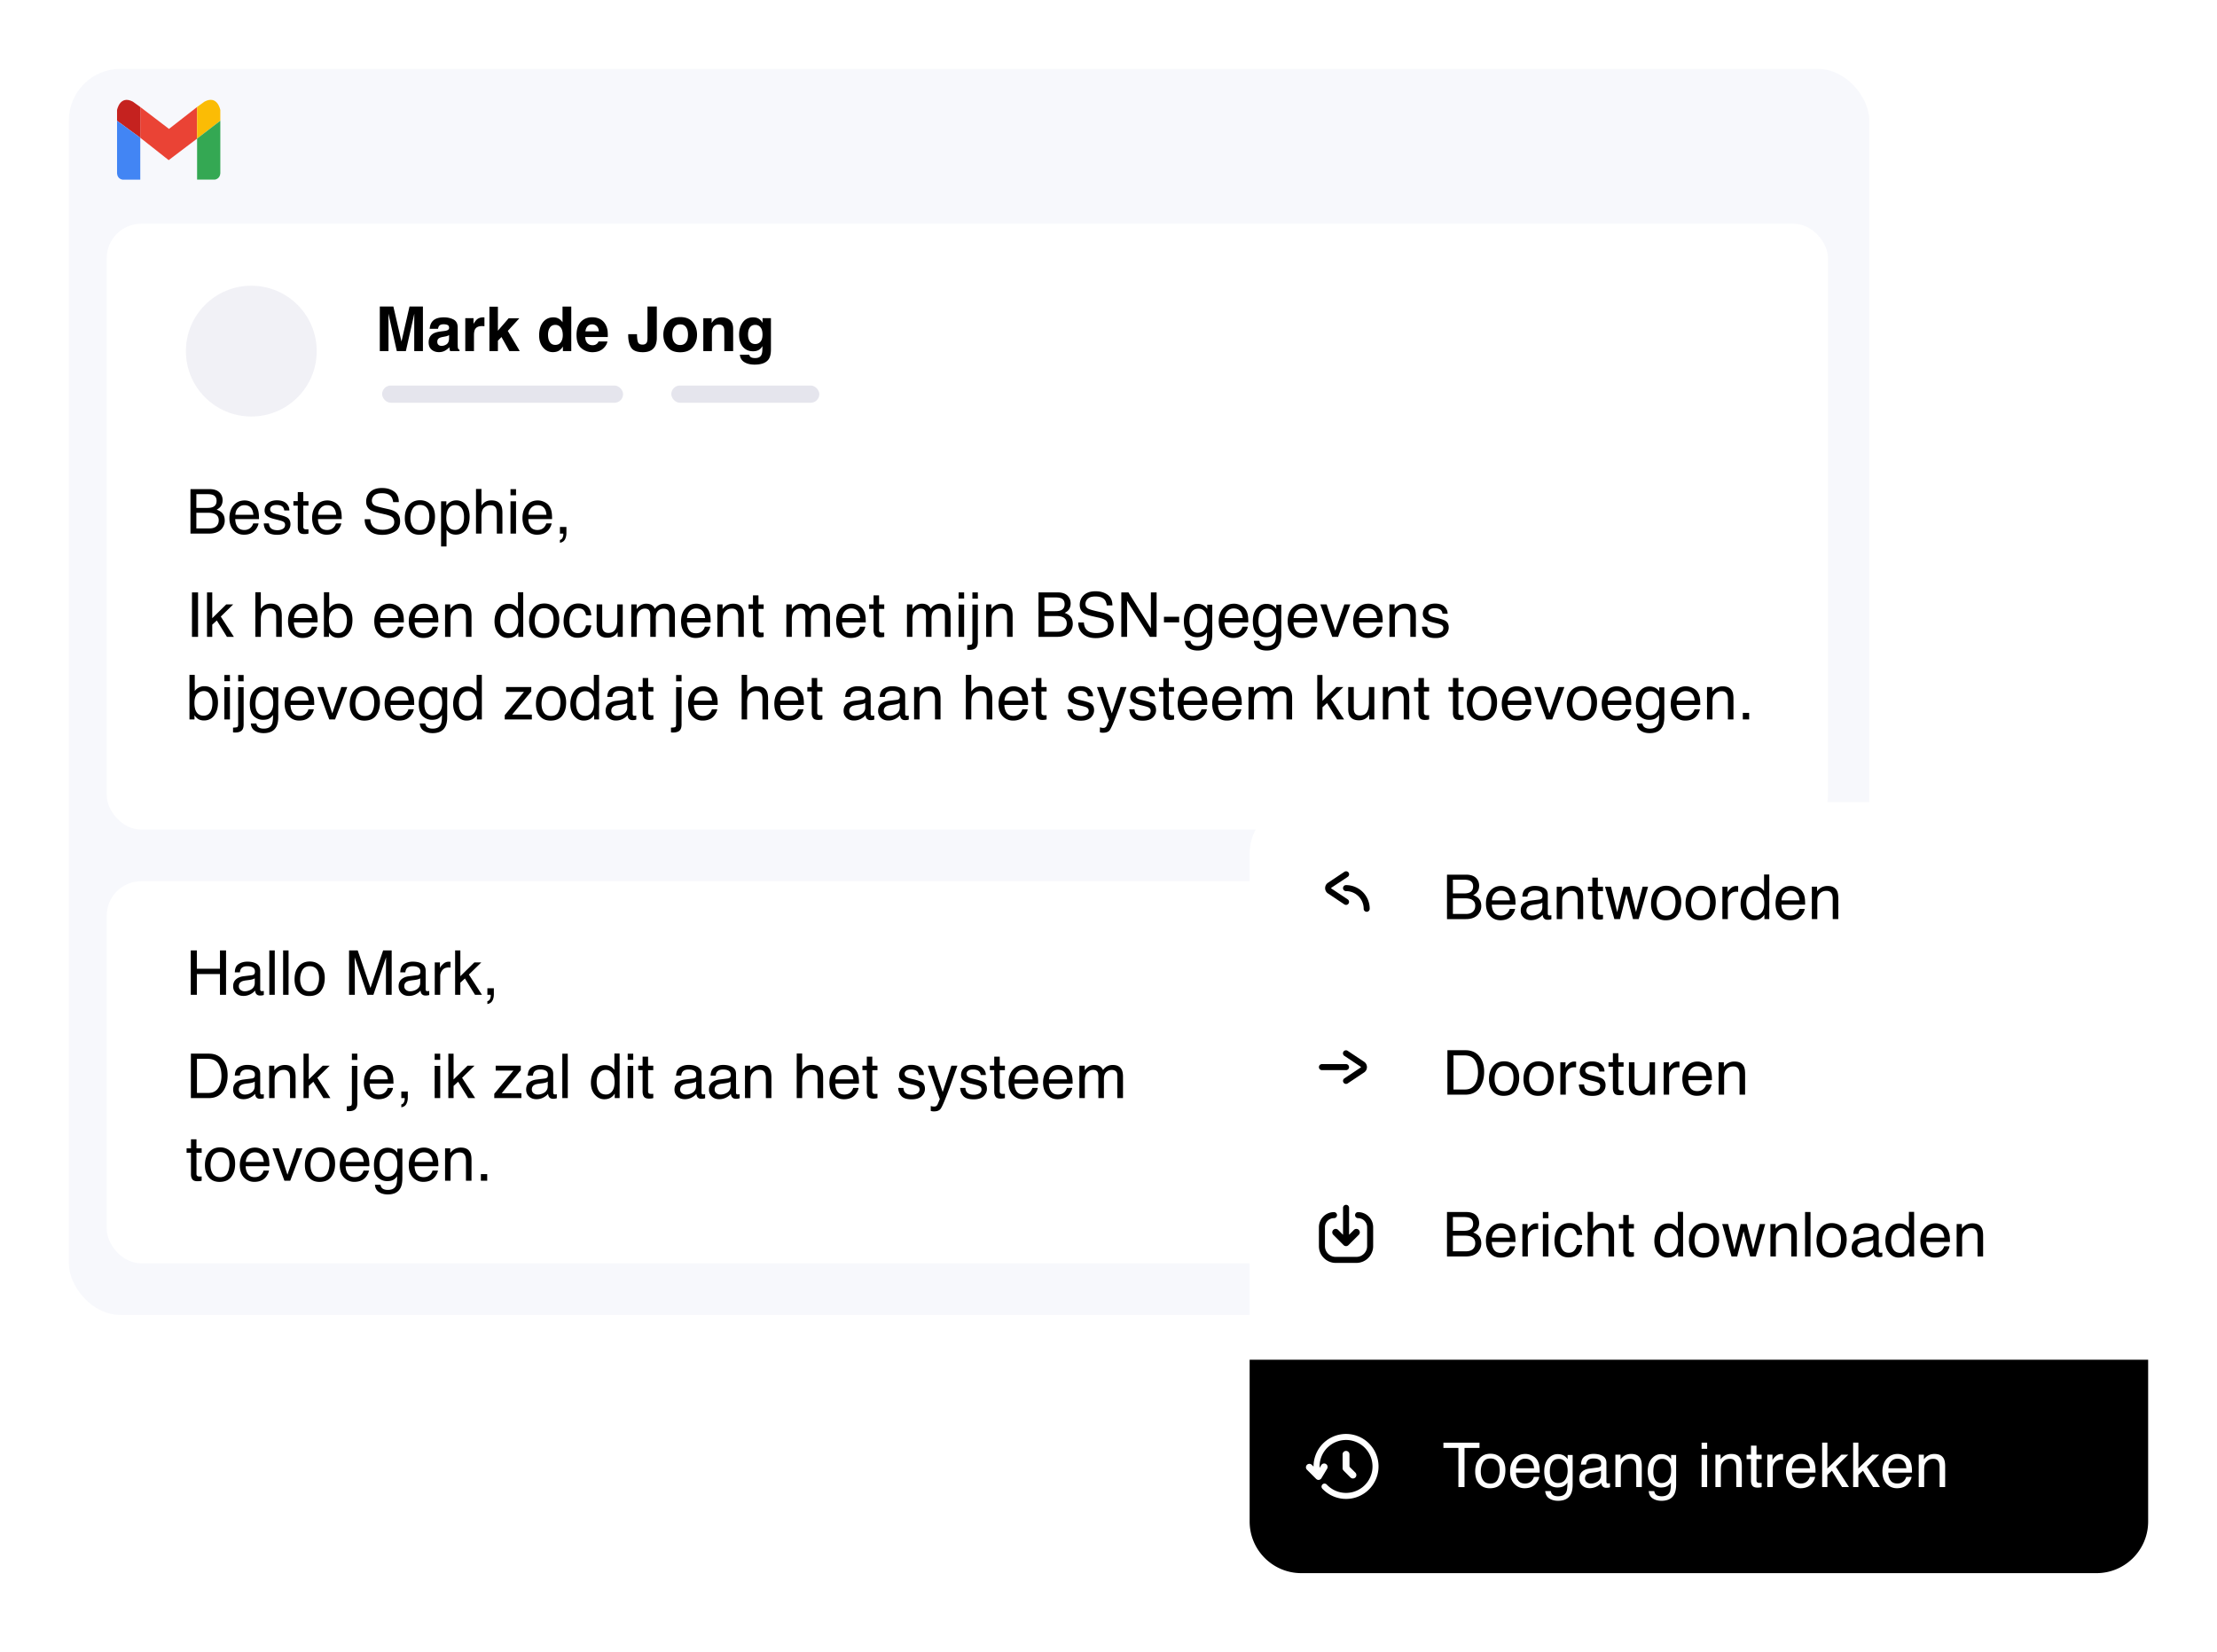 <svg width="644" height="480" viewBox="0 0 644 480" fill="none" xmlns="http://www.w3.org/2000/svg"><g filter="url(#filter0_d_4_1809)"><rect x="20" y="17" width="523" height="362" rx="15" fill="#F7F8FC"/></g><rect x="31" y="65" width="500" height="176" rx="10" fill="#fff"/><rect x="31" y="256" width="500" height="111" rx="10" fill="#fff"/><path d="M60.223 147.547c.738 0 1.312-.103 1.722-.308.645-.322.967-.902.967-1.74 0-.844-.343-1.412-1.028-1.705-.387-.164-.961-.246-1.723-.246h-3.12v3.999h3.182Zm.589 5.959c1.072 0 1.836-.311 2.294-.932.287-.392.43-.867.43-1.424 0-.937-.419-1.576-1.257-1.916-.445-.181-1.034-.272-1.766-.272H57.04v4.544h3.77Zm-5.485-11.417h5.546c1.512 0 2.587.451 3.226 1.353.375.534.562 1.149.562 1.846 0 .815-.231 1.483-.694 2.004-.24.275-.586.527-1.037.756.662.252 1.157.536 1.485.852.58.563.87 1.339.87 2.329 0 .833-.26 1.585-.782 2.259-.78 1.008-2.019 1.512-3.718 1.512h-5.458v-12.911Zm15.759 3.287c.668 0 1.315.158 1.942.475.627.31 1.105.714 1.433 1.212.316.475.527 1.029.633 1.662.094.433.14 1.125.14 2.074h-6.899c.03.955.255 1.722.677 2.303.422.574 1.075.861 1.96.861.826 0 1.485-.273 1.977-.817a2.76 2.76 0 0 0 .598-1.099h1.556c-.041.346-.18.732-.413 1.16a4.048 4.048 0 0 1-.774 1.037c-.48.469-1.075.785-1.784.949-.381.094-.812.141-1.292.141-1.172 0-2.165-.425-2.98-1.274-.814-.856-1.221-2.051-1.221-3.586 0-1.512.41-2.74 1.23-3.683.82-.943 1.893-1.415 3.217-1.415Zm2.522 4.166c-.064-.686-.214-1.233-.448-1.644-.433-.761-1.157-1.142-2.17-1.142-.727 0-1.337.264-1.829.791-.492.521-.753 1.186-.782 1.995h5.23Zm4.518 2.505c.047.527.179.932.395 1.213.399.51 1.09.764 2.075.764.586 0 1.101-.126 1.547-.378.445-.257.668-.653.668-1.186 0-.404-.18-.712-.537-.923-.228-.129-.68-.278-1.353-.448l-1.257-.317c-.803-.199-1.395-.421-1.775-.668-.68-.427-1.02-1.019-1.02-1.775 0-.891.32-1.611.958-2.162.645-.551 1.509-.826 2.593-.826 1.418 0 2.44.416 3.067 1.248.393.527.583 1.096.572 1.705h-1.495a1.833 1.833 0 0 0-.377-.976c-.364-.416-.994-.624-1.89-.624-.598 0-1.052.115-1.362.343-.305.229-.457.53-.457.905 0 .411.202.739.606.985.234.146.58.275 1.037.386l1.046.255c1.137.276 1.898.542 2.285.8.615.404.923 1.04.923 1.907 0 .838-.32 1.562-.958 2.171-.633.61-1.6.914-2.9.914-1.4 0-2.394-.316-2.98-.949-.58-.639-.89-1.427-.931-2.364h1.52Zm8.376-9.088h1.6v2.628h1.502v1.292h-1.502v6.143c0 .329.11.548.334.66.123.064.328.096.615.096h.246c.088-.006.19-.014.308-.026V155a3.448 3.448 0 0 1-.572.114 5.166 5.166 0 0 1-.633.035c-.738 0-1.239-.187-1.503-.562-.263-.381-.395-.873-.395-1.477v-6.231h-1.274v-1.292h1.274v-2.628Zm8.613 2.417c.668 0 1.316.158 1.943.475.627.31 1.104.714 1.432 1.212.317.475.528 1.029.633 1.662.094.433.14 1.125.14 2.074h-6.899c.03.955.255 1.722.677 2.303.422.574 1.075.861 1.96.861.826 0 1.485-.273 1.977-.817a2.76 2.76 0 0 0 .598-1.099h1.556c-.041.346-.179.732-.413 1.16a4.048 4.048 0 0 1-.774 1.037c-.48.469-1.075.785-1.784.949-.38.094-.811.141-1.292.141-1.172 0-2.165-.425-2.98-1.274-.814-.856-1.221-2.051-1.221-3.586 0-1.512.41-2.74 1.23-3.683.82-.943 1.893-1.415 3.217-1.415Zm2.523 4.166c-.065-.686-.214-1.233-.449-1.644-.433-.761-1.157-1.142-2.17-1.142-.727 0-1.336.264-1.829.791-.492.521-.752 1.186-.782 1.995h5.23Zm9.94 1.292c.041.732.214 1.327.519 1.784.58.856 1.602 1.283 3.067 1.283.656 0 1.254-.093 1.793-.281 1.043-.363 1.564-1.014 1.564-1.951 0-.703-.219-1.204-.659-1.503-.445-.293-1.142-.548-2.091-.765l-1.75-.395c-1.142-.258-1.951-.542-2.425-.853-.821-.539-1.231-1.344-1.231-2.417 0-1.16.402-2.112 1.204-2.856.803-.744 1.94-1.116 3.41-1.116 1.354 0 2.502.328 3.446.984.949.65 1.424 1.693 1.424 3.129h-1.644c-.088-.691-.275-1.222-.562-1.591-.534-.674-1.439-1.011-2.716-1.011-1.031 0-1.773.217-2.224.651-.451.433-.677.937-.677 1.512 0 .632.264 1.095.791 1.388.346.188 1.128.422 2.347.703l1.811.413c.873.2 1.546.472 2.021.818.82.603 1.231 1.479 1.231 2.628 0 1.429-.522 2.452-1.565 3.067-1.037.615-2.244.923-3.621.923-1.605 0-2.862-.41-3.77-1.231-.909-.814-1.354-1.918-1.336-3.313h1.643Zm14.388 3.146c1.049 0 1.766-.395 2.153-1.186.393-.797.589-1.682.589-2.654 0-.879-.141-1.594-.422-2.145-.445-.867-1.213-1.301-2.303-1.301-.966 0-1.67.369-2.109 1.108-.439.738-.659 1.629-.659 2.672 0 1.002.22 1.837.659 2.505.439.667 1.137 1.001 2.092 1.001Zm.061-8.666c1.213 0 2.239.405 3.077 1.213.837.809 1.256 1.998 1.256 3.569 0 1.517-.369 2.771-1.107 3.761-.738.991-1.884 1.486-3.437 1.486-1.295 0-2.323-.437-3.085-1.31-.761-.879-1.142-2.056-1.142-3.533 0-1.582.401-2.842 1.204-3.779.803-.938 1.881-1.407 3.234-1.407Zm10.196 8.623c.738 0 1.35-.308 1.837-.923.492-.621.738-1.547.738-2.778 0-.75-.109-1.394-.325-1.933-.411-1.037-1.161-1.556-2.25-1.556-1.096 0-1.846.548-2.25 1.644-.217.586-.326 1.33-.326 2.232 0 .727.109 1.345.326 1.855.41.972 1.16 1.459 2.25 1.459Zm-4.096-8.306h1.538v1.248c.316-.428.662-.759 1.037-.993.533-.352 1.16-.528 1.881-.528 1.066 0 1.972.411 2.716 1.231.744.814 1.116 1.98 1.116 3.498 0 2.051-.536 3.516-1.608 4.394-.68.557-1.471.835-2.373.835-.709 0-1.304-.155-1.785-.465-.281-.176-.594-.478-.94-.906v4.808h-1.582v-13.122Zm10.143-3.586h1.582v4.816c.375-.474.711-.808 1.01-1.002.51-.334 1.146-.501 1.908-.501 1.365 0 2.291.478 2.777 1.433.264.521.395 1.245.395 2.171V155h-1.626v-5.933c0-.691-.087-1.198-.263-1.52-.287-.516-.826-.774-1.617-.774-.657 0-1.251.226-1.785.677-.533.451-.799 1.304-.799 2.558V155h-1.582v-12.955Zm10.019 3.586h1.608V155h-1.608v-9.369Zm0-3.542h1.608v1.793h-1.608v-1.793Zm7.928 3.287c.668 0 1.315.158 1.942.475.627.31 1.105.714 1.433 1.212a4.22 4.22 0 0 1 .633 1.662c.093.433.14 1.125.14 2.074h-6.899c.029.955.255 1.722.677 2.303.421.574 1.075.861 1.96.861.826 0 1.485-.273 1.977-.817.281-.317.481-.683.598-1.099h1.555c-.041.346-.178.732-.413 1.16a4.035 4.035 0 0 1-.773 1.037c-.481.469-1.075.785-1.784.949a5.41 5.41 0 0 1-1.292.141c-1.172 0-2.165-.425-2.98-1.274-.814-.856-1.221-2.051-1.221-3.586 0-1.512.41-2.74 1.23-3.683.82-.943 1.893-1.415 3.217-1.415Zm2.522 4.166c-.064-.686-.214-1.233-.448-1.644-.434-.761-1.157-1.142-2.171-1.142-.726 0-1.336.264-1.828.791-.492.521-.753 1.186-.782 1.995h5.229Zm3.911 7.295c.405-.07.689-.355.853-.853.088-.263.132-.518.132-.764a.697.697 0 0 0-.009-.115.384.384 0 0 0-.018-.105h-.958v-1.916h1.881v1.775c0 .698-.14 1.31-.422 1.837-.281.528-.767.853-1.459.976v-.835ZM55.767 172.089h1.766V185h-1.766v-12.911Zm4.368 0h1.52v7.497l4.06-3.999h2.022l-3.603 3.524L67.939 185h-2.021l-2.936-4.746-1.327 1.213V185h-1.52v-12.911Zm14.045-.044h1.582v4.816c.375-.474.712-.808 1.01-1.002.51-.334 1.146-.501 1.908-.501 1.365 0 2.29.478 2.777 1.433.264.521.396 1.245.396 2.171V185h-1.626v-5.933c0-.691-.088-1.198-.264-1.52-.287-.516-.826-.774-1.617-.774-.657 0-1.251.226-1.785.677-.533.451-.8 1.304-.8 2.558V185H74.18v-12.955Zm13.94 3.331c.667 0 1.315.158 1.941.475.627.31 1.105.714 1.433 1.212.317.475.528 1.029.633 1.662.094.433.14 1.125.14 2.074h-6.899c.03.955.255 1.722.677 2.303.422.574 1.075.861 1.96.861.826 0 1.485-.273 1.977-.817a2.76 2.76 0 0 0 .598-1.099h1.556c-.041.346-.179.732-.413 1.16a4.048 4.048 0 0 1-.774 1.037c-.48.469-1.075.785-1.784.949-.38.094-.812.141-1.292.141-1.172 0-2.165-.425-2.98-1.274-.814-.856-1.221-2.051-1.221-3.586 0-1.512.41-2.74 1.23-3.683.82-.943 1.893-1.415 3.217-1.415Zm2.522 4.166c-.065-.686-.214-1.233-.449-1.644-.433-.761-1.157-1.142-2.17-1.142-.727 0-1.337.264-1.829.791-.492.521-.753 1.186-.782 1.995h5.23Zm3.454-7.497h1.538v4.684a3.472 3.472 0 0 1 2.803-1.388c1.172 0 2.122.404 2.848 1.213.733.802 1.099 1.989 1.099 3.559 0 1.489-.361 2.725-1.081 3.709-.721.985-1.72 1.477-2.997 1.477-.715 0-1.319-.173-1.81-.519-.294-.205-.607-.533-.941-.984V185h-1.46v-12.955Zm4.113 11.856c.855 0 1.494-.339 1.916-1.019.428-.68.642-1.576.642-2.69 0-.99-.214-1.81-.642-2.461-.422-.65-1.046-.975-1.872-.975-.72 0-1.354.266-1.898.8-.54.533-.81 1.412-.81 2.636 0 .885.112 1.603.335 2.154.416 1.037 1.192 1.555 2.329 1.555Zm14.959-8.525c.668 0 1.315.158 1.942.475.627.31 1.105.714 1.433 1.212a4.22 4.22 0 0 1 .633 1.662c.094.433.14 1.125.14 2.074h-6.899c.029.955.255 1.722.677 2.303.422.574 1.075.861 1.96.861.826 0 1.485-.273 1.977-.817.281-.317.481-.683.598-1.099h1.556c-.041.346-.179.732-.414 1.16a4.035 4.035 0 0 1-.773 1.037c-.48.469-1.075.785-1.784.949a5.41 5.41 0 0 1-1.292.141c-1.172 0-2.165-.425-2.98-1.274-.814-.856-1.221-2.051-1.221-3.586 0-1.512.41-2.74 1.23-3.683.82-.943 1.893-1.415 3.217-1.415Zm2.522 4.166c-.064-.686-.213-1.233-.448-1.644-.433-.761-1.157-1.142-2.171-1.142-.726 0-1.336.264-1.828.791-.492.521-.753 1.186-.782 1.995h5.229Zm7.498-4.166c.667 0 1.315.158 1.942.475.627.31 1.104.714 1.432 1.212.317.475.528 1.029.633 1.662.094.433.141 1.125.141 2.074h-6.899c.029.955.254 1.722.676 2.303.422.574 1.075.861 1.96.861.826 0 1.486-.273 1.978-.817a2.76 2.76 0 0 0 .597-1.099h1.556c-.041.346-.179.732-.413 1.16a4.058 4.058 0 0 1-.773 1.037c-.481.469-1.076.785-1.785.949-.38.094-.811.141-1.292.141-1.171 0-2.165-.425-2.979-1.274-.815-.856-1.222-2.051-1.222-3.586 0-1.512.41-2.74 1.231-3.683.82-.943 1.892-1.415 3.217-1.415Zm2.522 4.166c-.064-.686-.214-1.233-.448-1.644-.434-.761-1.158-1.142-2.171-1.142a2.4 2.4 0 0 0-1.828.791c-.492.521-.753 1.186-.783 1.995h5.23Zm3.577-3.955h1.503v1.336c.445-.551.917-.946 1.415-1.187a3.777 3.777 0 0 1 1.661-.36c1.336 0 2.238.466 2.707 1.397.258.51.387 1.24.387 2.189V185h-1.608v-5.933c0-.574-.085-1.037-.255-1.388-.282-.586-.791-.879-1.53-.879-.375 0-.682.038-.922.114-.434.129-.815.387-1.143.774-.264.31-.437.632-.519.966-.076.328-.114.8-.114 1.415V185h-1.582v-9.413Zm16.031 4.816c0 1.008.214 1.852.642 2.532.428.679 1.113 1.019 2.057 1.019.732 0 1.333-.313 1.801-.94.475-.633.712-1.538.712-2.716 0-1.19-.243-2.069-.729-2.637-.487-.574-1.087-.861-1.802-.861-.797 0-1.444.304-1.942.914-.493.609-.739 1.506-.739 2.689Zm2.382-4.983c.721 0 1.324.152 1.811.457.281.176.6.483.958.923v-4.755h1.52V185h-1.424v-1.31c-.369.581-.805.999-1.309 1.257-.504.258-1.081.387-1.732.387-1.048 0-1.957-.439-2.724-1.318-.768-.885-1.152-2.06-1.152-3.525 0-1.371.349-2.557 1.046-3.559.703-1.008 1.705-1.512 3.006-1.512Zm10.371 8.56c1.049 0 1.767-.395 2.154-1.186.392-.797.588-1.682.588-2.654 0-.879-.14-1.594-.421-2.145-.446-.867-1.213-1.301-2.303-1.301-.967 0-1.67.369-2.11 1.108-.439.738-.659 1.629-.659 2.672 0 1.002.22 1.837.659 2.505.44.667 1.137 1.001 2.092 1.001Zm.062-8.666c1.213 0 2.238.405 3.076 1.213.838.809 1.257 1.998 1.257 3.569 0 1.517-.369 2.771-1.108 3.761-.738.991-1.883 1.486-3.436 1.486-1.295 0-2.323-.437-3.085-1.31-.762-.879-1.143-2.056-1.143-3.533 0-1.582.402-2.842 1.204-3.779.803-.938 1.881-1.407 3.235-1.407Zm9.852 0c1.061 0 1.922.258 2.584.774.668.516 1.07 1.403 1.204 2.663h-1.538c-.093-.58-.307-1.061-.641-1.441-.334-.387-.87-.581-1.609-.581-1.007 0-1.728.493-2.162 1.477-.281.639-.422 1.427-.422 2.364 0 .944.2 1.738.598 2.382.398.645 1.025.967 1.881.967.656 0 1.175-.199 1.556-.598.386-.404.653-.955.799-1.652h1.538c-.175 1.248-.615 2.162-1.318 2.742-.703.574-1.602.861-2.698.861-1.231 0-2.212-.448-2.945-1.344-.732-.903-1.098-2.028-1.098-3.375 0-1.653.401-2.939 1.204-3.859.803-.92 1.825-1.38 3.067-1.38Zm6.953.273v6.249c0 .48.076.873.228 1.178.281.562.806.843 1.573.843 1.102 0 1.852-.492 2.25-1.476.217-.527.325-1.251.325-2.171v-4.623h1.582V185h-1.494l.018-1.389a3.18 3.18 0 0 1-.765.906c-.603.492-1.336.738-2.197.738-1.342 0-2.256-.448-2.742-1.345-.264-.48-.396-1.122-.396-1.925v-6.398h1.618Zm8.437 0h1.564v1.336c.375-.463.715-.8 1.02-1.011a3.067 3.067 0 0 1 1.775-.536c.75 0 1.354.185 1.811.554.258.211.492.521.703.931.352-.504.765-.876 1.239-1.116a3.426 3.426 0 0 1 1.6-.369c1.266 0 2.127.457 2.584 1.371.246.492.369 1.154.369 1.986V185h-1.644v-6.539c0-.627-.158-1.058-.474-1.292-.311-.234-.692-.352-1.143-.352-.621 0-1.157.208-1.608.624-.445.416-.668 1.111-.668 2.083V185h-1.608v-6.144c0-.638-.077-1.104-.229-1.397-.24-.439-.688-.659-1.345-.659-.597 0-1.142.231-1.634.694-.487.463-.73 1.301-.73 2.514V185h-1.582v-9.413Zm18.914-.211c.668 0 1.315.158 1.942.475.627.31 1.105.714 1.433 1.212a4.22 4.22 0 0 1 .633 1.662c.094.433.141 1.125.141 2.074h-6.9c.029.955.255 1.722.677 2.303.422.574 1.075.861 1.96.861.826 0 1.485-.273 1.977-.817a2.75 2.75 0 0 0 .598-1.099h1.556c-.041.346-.179.732-.413 1.16a4.06 4.06 0 0 1-.774 1.037c-.48.469-1.075.785-1.784.949a5.41 5.41 0 0 1-1.292.141c-1.172 0-2.165-.425-2.98-1.274-.814-.856-1.221-2.051-1.221-3.586 0-1.512.41-2.74 1.23-3.683.821-.943 1.893-1.415 3.217-1.415Zm2.523 4.166c-.065-.686-.214-1.233-.449-1.644-.433-.761-1.157-1.142-2.171-1.142-.726 0-1.336.264-1.828.791-.492.521-.753 1.186-.782 1.995h5.23Zm3.577-3.955h1.503v1.336c.445-.551.917-.946 1.415-1.187a3.774 3.774 0 0 1 1.661-.36c1.336 0 2.238.466 2.707 1.397.258.51.387 1.24.387 2.189V185h-1.609v-5.933c0-.574-.085-1.037-.255-1.388-.281-.586-.791-.879-1.529-.879-.375 0-.683.038-.923.114-.434.129-.814.387-1.142.774-.264.31-.437.632-.519.966-.076.328-.114.8-.114 1.415V185h-1.582v-9.413Zm10.336-2.628h1.599v2.628h1.503v1.292h-1.503v6.143c0 .329.112.548.334.66.123.064.328.096.615.096h.247a9.13 9.13 0 0 0 .307-.026V185a3.436 3.436 0 0 1-.571.114 5.17 5.17 0 0 1-.633.035c-.738 0-1.239-.187-1.503-.562-.264-.381-.395-.873-.395-1.477v-6.231h-1.275v-1.292h1.275v-2.628Zm9.703 2.628h1.564v1.336c.375-.463.715-.8 1.02-1.011a3.067 3.067 0 0 1 1.775-.536c.75 0 1.354.185 1.811.554.257.211.492.521.703.931.351-.504.764-.876 1.239-1.116a3.426 3.426 0 0 1 1.6-.369c1.265 0 2.127.457 2.584 1.371.246.492.369 1.154.369 1.986V185h-1.644v-6.539c0-.627-.158-1.058-.474-1.292-.311-.234-.692-.352-1.143-.352-.621 0-1.157.208-1.608.624-.446.416-.668 1.111-.668 2.083V185h-1.609v-6.144c0-.638-.076-1.104-.228-1.397-.24-.439-.689-.659-1.345-.659-.598 0-1.143.231-1.635.694-.486.463-.729 1.301-.729 2.514V185h-1.582v-9.413Zm18.914-.211c.668 0 1.315.158 1.942.475.627.31 1.105.714 1.433 1.212a4.22 4.22 0 0 1 .633 1.662c.093.433.14 1.125.14 2.074h-6.899c.029.955.255 1.722.677 2.303.421.574 1.075.861 1.96.861.826 0 1.485-.273 1.977-.817.281-.317.481-.683.598-1.099h1.555c-.041.346-.178.732-.413 1.16a4.035 4.035 0 0 1-.773 1.037c-.481.469-1.075.785-1.784.949a5.41 5.41 0 0 1-1.292.141c-1.172 0-2.165-.425-2.98-1.274-.814-.856-1.221-2.051-1.221-3.586 0-1.512.41-2.74 1.23-3.683.82-.943 1.893-1.415 3.217-1.415Zm2.522 4.166c-.064-.686-.214-1.233-.448-1.644-.434-.761-1.157-1.142-2.171-1.142-.726 0-1.336.264-1.828.791-.492.521-.753 1.186-.782 1.995h5.229Zm3.894-6.583h1.599v2.628h1.503v1.292h-1.503v6.143c0 .329.112.548.334.66.123.064.329.096.616.096h.246c.088-.006.19-.014.307-.026V185a3.436 3.436 0 0 1-.571.114 5.159 5.159 0 0 1-.633.035c-.738 0-1.239-.187-1.503-.562-.263-.381-.395-.873-.395-1.477v-6.231h-1.275v-1.292h1.275v-2.628Zm9.703 2.628h1.564v1.336c.375-.463.715-.8 1.02-1.011a3.067 3.067 0 0 1 1.775-.536c.75 0 1.354.185 1.811.554.258.211.492.521.703.931.352-.504.765-.876 1.239-1.116a3.426 3.426 0 0 1 1.6-.369c1.265 0 2.127.457 2.584 1.371.246.492.369 1.154.369 1.986V185h-1.644v-6.539c0-.627-.158-1.058-.474-1.292-.311-.234-.692-.352-1.143-.352-.621 0-1.157.208-1.608.624-.445.416-.668 1.111-.668 2.083V185h-1.609v-6.144c0-.638-.076-1.104-.228-1.397-.24-.439-.689-.659-1.345-.659-.597 0-1.142.231-1.635.694-.486.463-.729 1.301-.729 2.514V185h-1.582v-9.413Zm14.994.044h1.608V185h-1.608v-9.369Zm0-3.542h1.608v1.793h-1.608v-1.793Zm5.59 1.828h-1.582v-1.828h1.582v1.828Zm-3.076 13.465c.709-.024 1.134-.088 1.274-.194.147-.099.22-.418.22-.958v-10.599h1.582v10.766c0 .686-.111 1.199-.334 1.539-.369.574-1.069.861-2.101.861a3.63 3.63 0 0 1-.246-.009 15.724 15.724 0 0 1-.395-.035v-1.371Zm5.502-11.795h1.503v1.336c.445-.551.917-.946 1.415-1.187a3.774 3.774 0 0 1 1.661-.36c1.336 0 2.238.466 2.707 1.397.258.51.387 1.24.387 2.189V185h-1.609v-5.933c0-.574-.085-1.037-.255-1.388-.281-.586-.791-.879-1.529-.879-.375 0-.683.038-.923.114-.433.129-.814.387-1.142.774-.264.31-.437.632-.519.966-.076.328-.114.8-.114 1.415V185h-1.582v-9.413Zm20.091 1.96c.739 0 1.313-.103 1.723-.308.645-.322.967-.902.967-1.74 0-.844-.343-1.412-1.028-1.705-.387-.164-.961-.246-1.723-.246h-3.12v3.999h3.181Zm.589 5.959c1.073 0 1.837-.311 2.294-.932.287-.392.431-.867.431-1.424 0-.937-.419-1.576-1.257-1.916-.445-.181-1.034-.272-1.766-.272h-3.472v4.544h3.77Zm-5.484-11.417h5.546c1.512 0 2.587.451 3.225 1.353.375.534.563 1.149.563 1.846 0 .815-.231 1.483-.694 2.004-.241.275-.586.527-1.037.756.662.252 1.157.536 1.485.852.58.563.87 1.339.87 2.329 0 .833-.261 1.585-.782 2.259-.78 1.008-2.019 1.512-3.718 1.512h-5.458v-12.911Zm13.192 8.745c.041.732.214 1.327.519 1.784.58.856 1.602 1.283 3.067 1.283.657 0 1.254-.093 1.793-.281 1.043-.363 1.565-1.014 1.565-1.951 0-.703-.22-1.204-.659-1.503-.446-.293-1.143-.548-2.092-.765l-1.749-.395c-1.143-.258-1.951-.542-2.426-.853-.82-.539-1.231-1.344-1.231-2.417 0-1.16.402-2.112 1.205-2.856.802-.744 1.939-1.116 3.41-1.116 1.353 0 2.502.328 3.445.984.949.65 1.424 1.693 1.424 3.129h-1.644c-.088-.691-.275-1.222-.562-1.591-.533-.674-1.439-1.011-2.716-1.011-1.031 0-1.772.217-2.224.651-.451.433-.676.937-.676 1.512 0 .632.263 1.095.791 1.388.345.188 1.128.422 2.346.703l1.811.413c.873.2 1.547.472 2.021.818.821.603 1.231 1.479 1.231 2.628 0 1.429-.522 2.452-1.565 3.067-1.037.615-2.244.923-3.621.923-1.605 0-2.862-.41-3.77-1.231-.908-.814-1.354-1.918-1.336-3.313h1.643Zm10.864-8.745h2.065l6.522 10.459v-10.459h1.661V185h-1.96l-6.618-10.45V185h-1.67v-12.911Zm12.383 7.084h4.413v1.626h-4.413v-1.626Zm9.73-3.753c.738 0 1.383.182 1.934.545.298.205.603.504.914.896v-1.186h1.459v8.56c0 1.196-.176 2.139-.528 2.83-.656 1.278-1.895 1.916-3.718 1.916-1.013 0-1.866-.228-2.557-.685-.692-.451-1.078-1.16-1.16-2.127h1.608c.076.422.229.747.457.976.358.351.92.527 1.688.527 1.213 0 2.006-.428 2.381-1.283.223-.504.326-1.404.308-2.699-.316.481-.697.838-1.143 1.073-.445.234-1.034.351-1.766.351-1.02 0-1.913-.36-2.681-1.081-.761-.726-1.142-1.925-1.142-3.595 0-1.576.383-2.806 1.151-3.691.773-.885 1.705-1.327 2.795-1.327Zm2.848 4.834c0-1.166-.241-2.03-.721-2.593a2.312 2.312 0 0 0-1.837-.844c-1.113 0-1.875.522-2.285 1.565-.217.556-.325 1.286-.325 2.188 0 1.061.213 1.869.641 2.426.434.551 1.014.826 1.74.826 1.137 0 1.937-.512 2.4-1.538.258-.58.387-1.257.387-2.03Zm7.769-4.878c.668 0 1.316.158 1.943.475.626.31 1.104.714 1.432 1.212.317.475.527 1.029.633 1.662.094.433.141 1.125.141 2.074h-6.9c.029.955.255 1.722.677 2.303.422.574 1.075.861 1.96.861.826 0 1.485-.273 1.977-.817a2.75 2.75 0 0 0 .598-1.099h1.556c-.041.346-.179.732-.413 1.16a4.06 4.06 0 0 1-.774 1.037c-.48.469-1.075.785-1.784.949a5.404 5.404 0 0 1-1.292.141c-1.172 0-2.165-.425-2.979-1.274-.815-.856-1.222-2.051-1.222-3.586 0-1.512.41-2.74 1.23-3.683.821-.943 1.893-1.415 3.217-1.415Zm2.523 4.166c-.065-.686-.214-1.233-.449-1.644-.433-.761-1.157-1.142-2.171-1.142-.726 0-1.335.264-1.828.791-.492.521-.753 1.186-.782 1.995h5.23Zm6.899-4.122c.738 0 1.383.182 1.934.545.298.205.603.504.914.896v-1.186h1.459v8.56c0 1.196-.176 2.139-.528 2.83-.656 1.278-1.895 1.916-3.717 1.916-1.014 0-1.867-.228-2.558-.685-.691-.451-1.078-1.16-1.16-2.127h1.608c.076.422.229.747.457.976.358.351.92.527 1.688.527 1.213 0 2.007-.428 2.382-1.283.222-.504.325-1.404.307-2.699-.316.481-.697.838-1.142 1.073-.446.234-1.035.351-1.767.351-1.02 0-1.913-.36-2.681-1.081-.761-.726-1.142-1.925-1.142-3.595 0-1.576.383-2.806 1.151-3.691.774-.885 1.705-1.327 2.795-1.327Zm2.848 4.834c0-1.166-.241-2.03-.721-2.593a2.312 2.312 0 0 0-1.837-.844c-1.113 0-1.875.522-2.285 1.565-.217.556-.325 1.286-.325 2.188 0 1.061.214 1.869.641 2.426.434.551 1.014.826 1.741.826 1.136 0 1.936-.512 2.399-1.538.258-.58.387-1.257.387-2.03Zm7.769-4.878c.668 0 1.316.158 1.943.475.627.31 1.104.714 1.432 1.212.317.475.528 1.029.633 1.662.094.433.141 1.125.141 2.074h-6.9c.03.955.255 1.722.677 2.303.422.574 1.075.861 1.96.861.826 0 1.485-.273 1.977-.817a2.75 2.75 0 0 0 .598-1.099h1.556c-.041.346-.179.732-.413 1.16a4.06 4.06 0 0 1-.774 1.037c-.48.469-1.075.785-1.784.949a5.404 5.404 0 0 1-1.292.141c-1.172 0-2.165-.425-2.979-1.274-.815-.856-1.222-2.051-1.222-3.586 0-1.512.41-2.74 1.23-3.683.821-.943 1.893-1.415 3.217-1.415Zm2.523 4.166c-.065-.686-.214-1.233-.449-1.644-.433-.761-1.157-1.142-2.17-1.142-.727 0-1.336.264-1.829.791-.492.521-.753 1.186-.782 1.995h5.23Zm4.35-3.955 2.514 7.664 2.628-7.664h1.731l-3.55 9.413H387l-3.472-9.413h1.837Zm12.147-.211c.668 0 1.315.158 1.942.475.627.31 1.105.714 1.433 1.212a4.22 4.22 0 0 1 .633 1.662c.093.433.14 1.125.14 2.074h-6.899c.029.955.255 1.722.677 2.303.421.574 1.075.861 1.959.861.827 0 1.486-.273 1.978-.817.281-.317.48-.683.598-1.099h1.555c-.041.346-.178.732-.413 1.16a4.035 4.035 0 0 1-.773 1.037c-.481.469-1.075.785-1.784.949a5.41 5.41 0 0 1-1.292.141c-1.172 0-2.165-.425-2.98-1.274-.814-.856-1.222-2.051-1.222-3.586 0-1.512.411-2.74 1.231-3.683.82-.943 1.893-1.415 3.217-1.415Zm2.522 4.166c-.064-.686-.214-1.233-.448-1.644-.434-.761-1.157-1.142-2.171-1.142a2.4 2.4 0 0 0-1.828.791c-.492.521-.753 1.186-.782 1.995h5.229Zm3.577-3.955h1.503v1.336c.446-.551.917-.946 1.415-1.187a3.777 3.777 0 0 1 1.661-.36c1.336 0 2.239.466 2.707 1.397.258.51.387 1.24.387 2.189V185h-1.608v-5.933c0-.574-.085-1.037-.255-1.388-.281-.586-.791-.879-1.529-.879-.375 0-.683.038-.923.114-.434.129-.815.387-1.143.774a2.36 2.36 0 0 0-.518.966c-.077.328-.115.8-.115 1.415V185h-1.582v-9.413Zm10.96 6.46c.047.527.179.932.396 1.213.398.51 1.09.764 2.074.764.586 0 1.102-.126 1.547-.378.445-.257.668-.653.668-1.186 0-.404-.179-.712-.536-.923-.229-.129-.68-.278-1.354-.448l-1.257-.317c-.802-.199-1.394-.421-1.775-.668-.68-.427-1.02-1.019-1.02-1.775 0-.891.32-1.611.958-2.162.645-.551 1.509-.826 2.593-.826 1.418 0 2.441.416 3.068 1.248.392.527.583 1.096.571 1.705h-1.494a1.844 1.844 0 0 0-.378-.976c-.363-.416-.993-.624-1.89-.624-.597 0-1.052.115-1.362.343-.305.229-.457.53-.457.905 0 .411.202.739.606.985.235.146.58.275 1.037.386l1.046.255c1.137.276 1.899.542 2.285.8.616.404.923 1.04.923 1.907 0 .838-.319 1.562-.958 2.171-.633.61-1.599.914-2.9.914-1.4 0-2.394-.316-2.98-.949-.58-.639-.89-1.427-.931-2.364h1.52ZM55.037 196.045h1.538v4.684a3.472 3.472 0 0 1 2.804-1.388c1.172 0 2.121.404 2.848 1.213.732.802 1.098 1.989 1.098 3.559 0 1.489-.36 2.725-1.08 3.709-.722.985-1.72 1.477-2.998 1.477-.715 0-1.318-.173-1.81-.519-.293-.205-.607-.533-.94-.984V209h-1.46v-12.955Zm4.113 11.856c.856 0 1.495-.339 1.916-1.019.428-.68.642-1.576.642-2.69 0-.99-.214-1.81-.642-2.461-.422-.65-1.046-.975-1.872-.975-.72 0-1.353.266-1.898.8-.54.533-.809 1.412-.809 2.636 0 .885.112 1.603.334 2.154.416 1.037 1.193 1.555 2.33 1.555Zm6.03-8.27h1.608V209H65.18v-9.369Zm0-3.542h1.608v1.793H65.18v-1.793Zm5.59 1.828h-1.582v-1.828h1.581v1.828Zm-3.077 13.465c.71-.024 1.134-.088 1.275-.194.146-.099.22-.418.22-.958v-10.599h1.581v10.766c0 .686-.11 1.199-.334 1.539-.369.574-1.069.861-2.1.861-.076 0-.158-.003-.246-.009a15.922 15.922 0 0 1-.396-.035v-1.371Zm8.825-11.962c.738 0 1.382.182 1.933.545.299.205.604.504.914.896v-1.186h1.46v8.56c0 1.196-.177 2.139-.528 2.83-.656 1.278-1.896 1.916-3.718 1.916-1.014 0-1.866-.228-2.557-.685-.692-.451-1.079-1.16-1.16-2.127h1.608c.076.422.228.747.457.976.357.351.92.527 1.687.527 1.213 0 2.007-.428 2.382-1.283.223-.504.325-1.404.308-2.699-.317.481-.698.838-1.143 1.073-.445.234-1.034.351-1.767.351-1.019 0-1.913-.36-2.68-1.081-.762-.726-1.143-1.925-1.143-3.595 0-1.576.384-2.806 1.152-3.691.773-.885 1.705-1.327 2.795-1.327Zm2.847 4.834c0-1.166-.24-2.03-.72-2.593a2.31 2.31 0 0 0-1.837-.844c-1.114 0-1.875.522-2.286 1.565-.216.556-.325 1.286-.325 2.188 0 1.061.214 1.869.642 2.426.433.551 1.014.826 1.74.826 1.137 0 1.937-.512 2.4-1.538.257-.58.386-1.257.386-2.03Zm7.77-4.878c.668 0 1.315.158 1.942.475.627.31 1.105.714 1.433 1.212.316.475.527 1.029.633 1.662.093.433.14 1.125.14 2.074h-6.9c.03.955.256 1.722.678 2.303.421.574 1.075.861 1.96.861.826 0 1.485-.273 1.977-.817a2.76 2.76 0 0 0 .598-1.099h1.555c-.04.346-.178.732-.413 1.16a4.043 4.043 0 0 1-.773 1.037c-.48.469-1.075.785-1.784.949-.381.094-.812.141-1.292.141-1.172 0-2.165-.425-2.98-1.274-.814-.856-1.222-2.051-1.222-3.586 0-1.512.41-2.74 1.231-3.683.82-.943 1.892-1.415 3.217-1.415Zm2.522 4.166c-.064-.686-.214-1.233-.448-1.644-.434-.761-1.157-1.142-2.17-1.142-.728 0-1.337.264-1.829.791-.492.521-.753 1.186-.782 1.995h5.23Zm4.35-3.955 2.514 7.664 2.628-7.664h1.732L97.331 209h-1.688l-3.472-9.413h1.837Zm11.963 8.393c1.049 0 1.766-.395 2.153-1.186.393-.797.589-1.682.589-2.654 0-.879-.141-1.594-.422-2.145-.445-.867-1.213-1.301-2.303-1.301-.966 0-1.67.369-2.109 1.108-.44.738-.659 1.629-.659 2.672 0 1.002.219 1.837.659 2.505.439.667 1.137 1.001 2.092 1.001Zm.061-8.666c1.213 0 2.239.405 3.076 1.213.838.809 1.257 1.998 1.257 3.569 0 1.517-.369 2.771-1.107 3.761-.738.991-1.884 1.486-3.437 1.486-1.295 0-2.323-.437-3.085-1.31-.761-.879-1.142-2.056-1.142-3.533 0-1.582.401-2.842 1.204-3.779.803-.938 1.881-1.407 3.234-1.407Zm10.143.062c.668 0 1.315.158 1.942.475.627.31 1.105.714 1.433 1.212a4.22 4.22 0 0 1 .633 1.662c.093.433.14 1.125.14 2.074h-6.899c.029.955.255 1.722.677 2.303.421.574 1.075.861 1.96.861.826 0 1.485-.273 1.977-.817.281-.317.481-.683.598-1.099h1.555c-.041.346-.178.732-.413 1.16a4.035 4.035 0 0 1-.773 1.037c-.481.469-1.075.785-1.784.949a5.41 5.41 0 0 1-1.292.141c-1.172 0-2.165-.425-2.98-1.274-.814-.856-1.221-2.051-1.221-3.586 0-1.512.41-2.74 1.23-3.683.82-.943 1.893-1.415 3.217-1.415Zm2.522 4.166c-.064-.686-.214-1.233-.448-1.644-.434-.761-1.157-1.142-2.171-1.142-.726 0-1.336.264-1.828.791-.492.521-.753 1.186-.782 1.995h5.229Zm6.9-4.122c.738 0 1.383.182 1.933.545.299.205.604.504.914.896v-1.186h1.459v8.56c0 1.196-.175 2.139-.527 2.83-.656 1.278-1.896 1.916-3.718 1.916-1.013 0-1.866-.228-2.557-.685-.692-.451-1.079-1.16-1.161-2.127h1.609c.076.422.228.747.457.976.357.351.92.527 1.687.527 1.213 0 2.007-.428 2.382-1.283.223-.504.325-1.404.308-2.699-.317.481-.697.838-1.143 1.073-.445.234-1.034.351-1.766.351-1.02 0-1.913-.36-2.681-1.081-.762-.726-1.143-1.925-1.143-3.595 0-1.576.384-2.806 1.152-3.691.773-.885 1.705-1.327 2.795-1.327Zm2.847 4.834c0-1.166-.24-2.03-.72-2.593a2.312 2.312 0 0 0-1.837-.844c-1.114 0-1.875.522-2.285 1.565-.217.556-.326 1.286-.326 2.188 0 1.061.214 1.869.642 2.426.434.551 1.014.826 1.74.826 1.137 0 1.937-.512 2.4-1.538.257-.58.386-1.257.386-2.03Zm4.852.149c0 1.008.214 1.852.642 2.532.427.679 1.113 1.019 2.056 1.019.733 0 1.333-.313 1.802-.94.475-.633.712-1.538.712-2.716 0-1.19-.243-2.069-.73-2.637-.486-.574-1.087-.861-1.801-.861-.797 0-1.445.304-1.943.914-.492.609-.738 1.506-.738 2.689Zm2.382-4.983c.72 0 1.324.152 1.81.457.282.176.601.483.958.923v-4.755h1.521V209h-1.424v-1.31c-.369.581-.806.999-1.31 1.257-.503.258-1.081.387-1.731.387-1.049 0-1.957-.439-2.725-1.318-.767-.885-1.151-2.06-1.151-3.525 0-1.371.349-2.557 1.046-3.559.703-1.008 1.705-1.512 3.006-1.512Zm10.942 8.332 5.581-6.75h-5.168v-1.415h7.295v1.292l-5.546 6.706h5.713V209h-7.875v-1.248Zm13.439.228c1.048 0 1.766-.395 2.153-1.186.393-.797.589-1.682.589-2.654 0-.879-.141-1.594-.422-2.145-.445-.867-1.213-1.301-2.303-1.301-.967 0-1.67.369-2.109 1.108-.44.738-.659 1.629-.659 2.672 0 1.002.219 1.837.659 2.505.439.667 1.137 1.001 2.092 1.001Zm.061-8.666c1.213 0 2.238.405 3.076 1.213.838.809 1.257 1.998 1.257 3.569 0 1.517-.369 2.771-1.107 3.761-.739.991-1.884 1.486-3.437 1.486-1.295 0-2.323-.437-3.085-1.31-.761-.879-1.142-2.056-1.142-3.533 0-1.582.401-2.842 1.204-3.779.803-.938 1.881-1.407 3.234-1.407Zm7.225 5.089c0 1.008.214 1.852.641 2.532.428.679 1.114 1.019 2.057 1.019.732 0 1.333-.313 1.802-.94.474-.633.712-1.538.712-2.716 0-1.19-.244-2.069-.73-2.637-.486-.574-1.087-.861-1.802-.861-.796 0-1.444.304-1.942.914-.492.609-.738 1.506-.738 2.689Zm2.382-4.983c.72 0 1.324.152 1.81.457.281.176.601.483.958.923v-4.755h1.521V209h-1.424v-1.31c-.369.581-.806.999-1.31 1.257-.504.258-1.081.387-1.731.387-1.049 0-1.957-.439-2.725-1.318-.767-.885-1.151-2.06-1.151-3.525 0-1.371.348-2.557 1.046-3.559.703-1.008 1.705-1.512 3.006-1.512Zm7.848 7.075c0 .457.167.817.501 1.081.334.264.73.396 1.187.396.556 0 1.095-.129 1.617-.387.879-.428 1.318-1.128 1.318-2.101v-1.274a2.697 2.697 0 0 1-.747.308c-.304.082-.603.14-.896.175l-.958.123c-.575.077-1.005.197-1.292.361-.487.275-.73.715-.73 1.318Zm3.832-3.199c.364-.047.607-.199.73-.457.07-.141.105-.343.105-.607 0-.539-.193-.928-.58-1.169-.381-.246-.929-.369-1.643-.369-.827 0-1.413.223-1.758.668-.194.246-.32.613-.378 1.099h-1.477c.03-1.16.405-1.966 1.125-2.417.727-.457 1.568-.686 2.523-.686 1.107 0 2.007.211 2.698.633.686.422 1.028 1.078 1.028 1.969v5.423a.72.72 0 0 0 .097.395c.07.1.214.15.431.15.07 0 .149-.003.237-.009.088-.012.182-.026.281-.044v1.169c-.246.07-.433.114-.562.132a4.241 4.241 0 0 1-.528.026c-.545 0-.94-.193-1.186-.58-.129-.205-.22-.495-.273-.87-.322.422-.785.788-1.388 1.099a4.304 4.304 0 0 1-1.995.465c-.873 0-1.588-.263-2.145-.791-.551-.533-.826-1.198-.826-1.995 0-.873.272-1.55.817-2.03.545-.48 1.26-.776 2.145-.888l2.522-.316Zm5.291-6.337h1.6v2.628h1.503v1.292h-1.503v6.143c0 .329.111.548.334.66.123.064.328.096.615.096h.246c.088-.006.191-.014.308-.026V209a3.456 3.456 0 0 1-.571.114 5.182 5.182 0 0 1-.633.035c-.739 0-1.24-.187-1.503-.562-.264-.381-.396-.873-.396-1.477v-6.231h-1.274v-1.292h1.274v-2.628Zm11.285.958H196.4v-1.828h1.582v1.828Zm-3.076 13.465c.709-.024 1.134-.088 1.275-.194.146-.099.219-.418.219-.958v-10.599h1.582v10.766c0 .686-.111 1.199-.334 1.539-.369.574-1.069.861-2.1.861a3.63 3.63 0 0 1-.246-.009 16.125 16.125 0 0 1-.396-.035v-1.371Zm9.422-12.006c.668 0 1.316.158 1.943.475.626.31 1.104.714 1.432 1.212.317.475.527 1.029.633 1.662.094.433.141 1.125.141 2.074h-6.9c.029.955.255 1.722.677 2.303.422.574 1.075.861 1.96.861.826 0 1.485-.273 1.977-.817a2.75 2.75 0 0 0 .598-1.099h1.556c-.041.346-.179.732-.413 1.16a4.06 4.06 0 0 1-.774 1.037c-.48.469-1.075.785-1.784.949a5.41 5.41 0 0 1-1.292.141c-1.172 0-2.165-.425-2.979-1.274-.815-.856-1.222-2.051-1.222-3.586 0-1.512.41-2.74 1.23-3.683.821-.943 1.893-1.415 3.217-1.415Zm2.523 4.166c-.065-.686-.214-1.233-.449-1.644-.433-.761-1.157-1.142-2.171-1.142-.726 0-1.335.264-1.828.791-.492.521-.753 1.186-.782 1.995h5.23Zm8.587-7.497h1.582v4.816c.375-.474.711-.808 1.01-1.002.51-.334 1.146-.501 1.908-.501 1.365 0 2.291.478 2.777 1.433.264.521.395 1.245.395 2.171V209h-1.626v-5.933c0-.691-.088-1.198-.263-1.52-.287-.516-.826-.774-1.617-.774-.657 0-1.251.226-1.785.677-.533.451-.799 1.304-.799 2.558V209h-1.582v-12.955Zm13.939 3.331c.668 0 1.315.158 1.942.475.627.31 1.105.714 1.433 1.212a4.22 4.22 0 0 1 .633 1.662c.094.433.14 1.125.14 2.074h-6.899c.029.955.255 1.722.677 2.303.422.574 1.075.861 1.96.861.826 0 1.485-.273 1.977-.817.281-.317.481-.683.598-1.099h1.556c-.041.346-.179.732-.414 1.16a4.035 4.035 0 0 1-.773 1.037c-.48.469-1.075.785-1.784.949a5.41 5.41 0 0 1-1.292.141c-1.172 0-2.165-.425-2.98-1.274-.814-.856-1.221-2.051-1.221-3.586 0-1.512.41-2.74 1.23-3.683.82-.943 1.893-1.415 3.217-1.415Zm2.522 4.166c-.064-.686-.213-1.233-.448-1.644-.433-.761-1.157-1.142-2.171-1.142-.726 0-1.336.264-1.828.791-.492.521-.753 1.186-.782 1.995h5.229Zm3.894-6.583h1.6v2.628h1.503v1.292h-1.503v6.143c0 .329.111.548.334.66.123.064.328.096.615.096h.246c.088-.006.19-.014.308-.026V209a3.468 3.468 0 0 1-.572.114 5.159 5.159 0 0 1-.633.035c-.738 0-1.239-.187-1.503-.562-.263-.381-.395-.873-.395-1.477v-6.231h-1.274v-1.292h1.274v-2.628Zm10.916 9.536c0 .457.167.817.501 1.081.334.264.729.396 1.186.396a3.61 3.61 0 0 0 1.618-.387c.879-.428 1.318-1.128 1.318-2.101v-1.274a2.697 2.697 0 0 1-.747.308c-.305.082-.604.14-.897.175l-.958.123c-.574.077-1.004.197-1.292.361-.486.275-.729.715-.729 1.318Zm3.832-3.199c.363-.047.606-.199.73-.457.07-.141.105-.343.105-.607 0-.539-.193-.928-.58-1.169-.381-.246-.929-.369-1.644-.369-.826 0-1.412.223-1.757.668-.194.246-.32.613-.378 1.099h-1.477c.029-1.16.404-1.966 1.125-2.417.727-.457 1.567-.686 2.523-.686 1.107 0 2.006.211 2.698.633.685.422 1.028 1.078 1.028 1.969v5.423a.71.71 0 0 0 .097.395c.07.1.214.15.43.15.071 0 .15-.003.238-.009.088-.012.181-.026.281-.044v1.169a4.54 4.54 0 0 1-.563.132 4.212 4.212 0 0 1-.527.026c-.545 0-.94-.193-1.186-.58-.129-.205-.22-.495-.273-.87-.322.422-.785.788-1.389 1.099a4.298 4.298 0 0 1-1.995.465c-.873 0-1.588-.263-2.144-.791-.551-.533-.826-1.198-.826-1.995 0-.873.272-1.55.817-2.03.545-.48 1.26-.776 2.145-.888l2.522-.316Zm6.188 3.199c0 .457.167.817.5 1.081.334.264.73.396 1.187.396.557 0 1.096-.129 1.617-.387.879-.428 1.319-1.128 1.319-2.101v-1.274a2.718 2.718 0 0 1-.748.308c-.304.082-.603.14-.896.175l-.958.123c-.574.077-1.005.197-1.292.361-.486.275-.729.715-.729 1.318Zm3.832-3.199c.363-.047.606-.199.729-.457.07-.141.106-.343.106-.607 0-.539-.194-.928-.581-1.169-.38-.246-.928-.369-1.643-.369-.826 0-1.412.223-1.758.668-.193.246-.319.613-.378 1.099h-1.476c.029-1.16.404-1.966 1.125-2.417.726-.457 1.567-.686 2.522-.686 1.107 0 2.007.211 2.698.633.686.422 1.029 1.078 1.029 1.969v5.423a.72.72 0 0 0 .096.395c.071.1.214.15.431.15.07 0 .149-.003.237-.009.088-.012.182-.026.281-.044v1.169c-.246.07-.433.114-.562.132a4.234 4.234 0 0 1-.527.026c-.545 0-.941-.193-1.187-.58-.129-.205-.22-.495-.272-.87-.323.422-.785.788-1.389 1.099a4.304 4.304 0 0 1-1.995.465c-.873 0-1.588-.263-2.145-.791-.55-.533-.826-1.198-.826-1.995 0-.873.273-1.55.818-2.03.544-.48 1.259-.776 2.144-.888l2.523-.316Zm4.974-3.709h1.503v1.336c.445-.551.917-.946 1.415-1.187a3.777 3.777 0 0 1 1.661-.36c1.336 0 2.239.466 2.707 1.397.258.51.387 1.24.387 2.189V209H271.6v-5.933c0-.574-.085-1.037-.255-1.388-.282-.586-.791-.879-1.53-.879-.375 0-.682.038-.922.114-.434.129-.815.387-1.143.774-.264.31-.437.632-.519.966-.076.328-.114.8-.114 1.415V209h-1.582v-9.413Zm15.029-3.542h1.582v4.816c.375-.474.712-.808 1.011-1.002.51-.334 1.146-.501 1.907-.501 1.366 0 2.291.478 2.778 1.433.263.521.395 1.245.395 2.171V209h-1.626v-5.933c0-.691-.088-1.198-.263-1.52-.287-.516-.827-.774-1.618-.774-.656 0-1.251.226-1.784.677-.533.451-.8 1.304-.8 2.558V209h-1.582v-12.955Zm13.94 3.331c.668 0 1.315.158 1.942.475.627.31 1.105.714 1.433 1.212a4.22 4.22 0 0 1 .633 1.662c.093.433.14 1.125.14 2.074h-6.899c.029.955.255 1.722.677 2.303.422.574 1.075.861 1.96.861.826 0 1.485-.273 1.977-.817.281-.317.481-.683.598-1.099h1.556c-.042.346-.179.732-.414 1.16a4.035 4.035 0 0 1-.773 1.037c-.48.469-1.075.785-1.784.949a5.41 5.41 0 0 1-1.292.141c-1.172 0-2.165-.425-2.98-1.274-.814-.856-1.221-2.051-1.221-3.586 0-1.512.41-2.74 1.23-3.683.82-.943 1.893-1.415 3.217-1.415Zm2.522 4.166c-.064-.686-.214-1.233-.448-1.644-.433-.761-1.157-1.142-2.171-1.142-.726 0-1.336.264-1.828.791-.492.521-.753 1.186-.782 1.995h5.229Zm3.894-6.583h1.6v2.628h1.502v1.292h-1.502v6.143c0 .329.111.548.334.66.123.064.328.096.615.096h.246c.088-.006.19-.014.307-.026V209a3.436 3.436 0 0 1-.571.114 5.159 5.159 0 0 1-.633.035c-.738 0-1.239-.187-1.503-.562-.263-.381-.395-.873-.395-1.477v-6.231h-1.274v-1.292h1.274v-2.628Zm10.643 9.088c.047.527.179.932.396 1.213.398.51 1.09.764 2.074.764.586 0 1.102-.126 1.547-.378.445-.257.668-.653.668-1.186 0-.404-.179-.712-.536-.923-.229-.129-.68-.278-1.354-.448l-1.256-.317c-.803-.199-1.395-.421-1.776-.668-.68-.427-1.019-1.019-1.019-1.775 0-.891.319-1.611.958-2.162.644-.551 1.508-.826 2.592-.826 1.418 0 2.441.416 3.068 1.248.392.527.583 1.096.571 1.705h-1.494a1.828 1.828 0 0 0-.378-.976c-.363-.416-.993-.624-1.89-.624-.597 0-1.051.115-1.362.343-.305.229-.457.53-.457.905 0 .411.202.739.606.985.235.146.581.275 1.038.386l1.045.255c1.137.276 1.899.542 2.286.8.615.404.922 1.04.922 1.907 0 .838-.319 1.562-.958 2.171-.632.61-1.599.914-2.9.914-1.4 0-2.393-.316-2.979-.949-.58-.639-.891-1.427-.932-2.364h1.52Zm13.94-6.46h1.749c-.223.603-.718 1.98-1.485 4.131a209.31 209.31 0 0 1-1.442 3.955c-.914 2.402-1.558 3.867-1.933 4.394-.375.528-1.02.791-1.934.791-.223 0-.396-.008-.519-.026a4.276 4.276 0 0 1-.439-.097v-1.441c.275.076.475.123.598.141.123.017.231.026.325.026.293 0 .507-.05.641-.149.141-.094.258-.211.352-.352.029-.047.135-.287.316-.721.182-.433.314-.756.396-.967l-3.481-9.685h1.793l2.523 7.664 2.54-7.664Zm4.06 6.46c.047.527.179.932.396 1.213.398.51 1.09.764 2.074.764.586 0 1.102-.126 1.547-.378.445-.257.668-.653.668-1.186 0-.404-.179-.712-.536-.923-.229-.129-.68-.278-1.354-.448l-1.256-.317c-.803-.199-1.395-.421-1.776-.668-.68-.427-1.019-1.019-1.019-1.775 0-.891.319-1.611.958-2.162.644-.551 1.508-.826 2.592-.826 1.418 0 2.441.416 3.068 1.248.392.527.583 1.096.571 1.705h-1.494a1.828 1.828 0 0 0-.378-.976c-.363-.416-.993-.624-1.89-.624-.597 0-1.051.115-1.362.343-.305.229-.457.53-.457.905 0 .411.202.739.606.985.235.146.581.275 1.038.386l1.045.255c1.137.276 1.899.542 2.286.8.615.404.922 1.04.922 1.907 0 .838-.319 1.562-.958 2.171-.632.61-1.599.914-2.9.914-1.4 0-2.393-.316-2.979-.949-.58-.639-.891-1.427-.932-2.364h1.52Zm8.376-9.088h1.6v2.628h1.503v1.292h-1.503v6.143c0 .329.111.548.334.66.123.064.328.096.615.096h.246c.088-.006.191-.014.308-.026V209a3.456 3.456 0 0 1-.571.114 5.182 5.182 0 0 1-.633.035c-.738 0-1.239-.187-1.503-.562-.264-.381-.396-.873-.396-1.477v-6.231h-1.274v-1.292h1.274v-2.628Zm8.614 2.417c.668 0 1.315.158 1.942.475.627.31 1.105.714 1.433 1.212a4.22 4.22 0 0 1 .633 1.662c.093.433.14 1.125.14 2.074h-6.899c.029.955.255 1.722.677 2.303.421.574 1.075.861 1.959.861.827 0 1.486-.273 1.978-.817.281-.317.48-.683.598-1.099h1.555c-.041.346-.178.732-.413 1.16a4.035 4.035 0 0 1-.773 1.037c-.481.469-1.075.785-1.784.949a5.41 5.41 0 0 1-1.292.141c-1.172 0-2.165-.425-2.98-1.274-.814-.856-1.222-2.051-1.222-3.586 0-1.512.411-2.74 1.231-3.683.82-.943 1.893-1.415 3.217-1.415Zm2.522 4.166c-.064-.686-.214-1.233-.448-1.644-.434-.761-1.157-1.142-2.171-1.142a2.4 2.4 0 0 0-1.828.791c-.492.521-.753 1.186-.782 1.995h5.229Zm7.497-4.166c.668 0 1.316.158 1.943.475.627.31 1.104.714 1.432 1.212.317.475.528 1.029.633 1.662.094.433.141 1.125.141 2.074h-6.9c.03.955.255 1.722.677 2.303.422.574 1.075.861 1.96.861.826 0 1.485-.273 1.978-.817a2.76 2.76 0 0 0 .597-1.099h1.556c-.041.346-.179.732-.413 1.16a4.06 4.06 0 0 1-.774 1.037c-.48.469-1.075.785-1.784.949a5.404 5.404 0 0 1-1.292.141c-1.172 0-2.165-.425-2.979-1.274-.815-.856-1.222-2.051-1.222-3.586 0-1.512.41-2.74 1.23-3.683.821-.943 1.893-1.415 3.217-1.415Zm2.523 4.166c-.065-.686-.214-1.233-.449-1.644-.433-.761-1.157-1.142-2.17-1.142-.727 0-1.336.264-1.829.791-.492.521-.752 1.186-.782 1.995h5.23Zm3.577-3.955h1.564v1.336c.375-.463.715-.8 1.02-1.011a3.067 3.067 0 0 1 1.775-.536c.75 0 1.354.185 1.811.554.258.211.492.521.703.931.351-.504.765-.876 1.239-1.116a3.426 3.426 0 0 1 1.6-.369c1.265 0 2.127.457 2.584 1.371.246.492.369 1.154.369 1.986V209h-1.644v-6.539c0-.627-.158-1.058-.474-1.292-.311-.234-.692-.352-1.143-.352-.621 0-1.157.208-1.608.624-.446.416-.668 1.111-.668 2.083V209h-1.609v-6.144c0-.638-.076-1.104-.228-1.397-.24-.439-.689-.659-1.345-.659-.597 0-1.142.231-1.635.694-.486.463-.729 1.301-.729 2.514V209h-1.582v-9.413Zm19.969-3.498h1.52v7.497l4.061-3.999h2.021l-3.603 3.524 3.805 5.889h-2.021l-2.936-4.746-1.327 1.213V209h-1.52v-12.911Zm10.617 3.498v6.249c0 .48.076.873.228 1.178.282.562.806.843 1.574.843 1.101 0 1.851-.492 2.25-1.476.216-.527.325-1.251.325-2.171v-4.623h1.582V209h-1.494l.017-1.389c-.205.358-.46.66-.764.906-.604.492-1.336.738-2.198.738-1.341 0-2.256-.448-2.742-1.345-.264-.48-.395-1.122-.395-1.925v-6.398h1.617Zm8.437 0h1.503v1.336c.446-.551.917-.946 1.415-1.187a3.777 3.777 0 0 1 1.661-.36c1.336 0 2.239.466 2.707 1.397.258.51.387 1.24.387 2.189V209h-1.608v-5.933c0-.574-.085-1.037-.255-1.388-.281-.586-.791-.879-1.529-.879-.375 0-.683.038-.923.114-.434.129-.815.387-1.143.774a2.36 2.36 0 0 0-.518.966c-.077.328-.115.8-.115 1.415V209h-1.582v-9.413Zm10.336-2.628h1.6v2.628h1.503v1.292h-1.503v6.143c0 .329.111.548.334.66.123.064.328.096.615.096h.246c.088-.006.191-.014.308-.026V209a3.448 3.448 0 0 1-.572.114 5.153 5.153 0 0 1-.632.035c-.739 0-1.24-.187-1.503-.562-.264-.381-.396-.873-.396-1.477v-6.231h-1.274v-1.292h1.274v-2.628Zm10.02 0h1.599v2.628h1.503v1.292h-1.503v6.143c0 .329.112.548.334.66.123.064.328.096.616.096h.246c.088-.006.19-.014.307-.026V209a3.436 3.436 0 0 1-.571.114 5.159 5.159 0 0 1-.633.035c-.738 0-1.239-.187-1.503-.562-.263-.381-.395-.873-.395-1.477v-6.231h-1.275v-1.292h1.275v-2.628Zm8.428 11.021c1.049 0 1.767-.395 2.154-1.186.392-.797.589-1.682.589-2.654 0-.879-.141-1.594-.422-2.145-.446-.867-1.213-1.301-2.303-1.301-.967 0-1.67.369-2.109 1.108-.44.738-.659 1.629-.659 2.672 0 1.002.219 1.837.659 2.505.439.667 1.136 1.001 2.091 1.001Zm.062-8.666c1.213 0 2.238.405 3.076 1.213.838.809 1.257 1.998 1.257 3.569 0 1.517-.369 2.771-1.107 3.761-.739.991-1.884 1.486-3.437 1.486-1.295 0-2.323-.437-3.085-1.31-.762-.879-1.142-2.056-1.142-3.533 0-1.582.401-2.842 1.204-3.779.802-.938 1.881-1.407 3.234-1.407Zm10.143.062c.668 0 1.315.158 1.942.475.627.31 1.104.714 1.433 1.212.316.475.527 1.029.632 1.662.094.433.141 1.125.141 2.074h-6.899c.029.955.255 1.722.676 2.303.422.574 1.076.861 1.96.861.827 0 1.486-.273 1.978-.817.281-.317.48-.683.598-1.099h1.555c-.041.346-.179.732-.413 1.16a4.035 4.035 0 0 1-.773 1.037c-.481.469-1.076.785-1.785.949-.38.094-.811.141-1.291.141-1.172 0-2.166-.425-2.98-1.274-.814-.856-1.222-2.051-1.222-3.586 0-1.512.41-2.74 1.231-3.683.82-.943 1.892-1.415 3.217-1.415Zm2.522 4.166c-.064-.686-.214-1.233-.448-1.644-.434-.761-1.157-1.142-2.171-1.142a2.4 2.4 0 0 0-1.828.791c-.492.521-.753 1.186-.782 1.995h5.229Zm4.351-3.955 2.513 7.664 2.628-7.664h1.732L450.879 209h-1.688l-3.471-9.413h1.837Zm11.962 8.393c1.048 0 1.766-.395 2.153-1.186.392-.797.589-1.682.589-2.654 0-.879-.141-1.594-.422-2.145-.445-.867-1.213-1.301-2.303-1.301-.967 0-1.67.369-2.109 1.108-.44.738-.659 1.629-.659 2.672 0 1.002.219 1.837.659 2.505.439.667 1.136 1.001 2.092 1.001Zm.061-8.666c1.213 0 2.238.405 3.076 1.213.838.809 1.257 1.998 1.257 3.569 0 1.517-.369 2.771-1.107 3.761-.739.991-1.884 1.486-3.437 1.486-1.295 0-2.323-.437-3.085-1.31-.762-.879-1.142-2.056-1.142-3.533 0-1.582.401-2.842 1.204-3.779.802-.938 1.881-1.407 3.234-1.407Zm10.143.062c.668 0 1.315.158 1.942.475.627.31 1.105.714 1.433 1.212.316.475.527 1.029.632 1.662.094.433.141 1.125.141 2.074h-6.899c.029.955.255 1.722.676 2.303.422.574 1.076.861 1.96.861.827 0 1.486-.273 1.978-.817.281-.317.48-.683.598-1.099h1.555c-.041.346-.178.732-.413 1.16a4.035 4.035 0 0 1-.773 1.037c-.481.469-1.075.785-1.784.949a5.41 5.41 0 0 1-1.292.141c-1.172 0-2.165-.425-2.98-1.274-.814-.856-1.222-2.051-1.222-3.586 0-1.512.411-2.74 1.231-3.683.82-.943 1.892-1.415 3.217-1.415Zm2.522 4.166c-.064-.686-.214-1.233-.448-1.644-.434-.761-1.157-1.142-2.171-1.142a2.4 2.4 0 0 0-1.828.791c-.492.521-.753 1.186-.782 1.995h5.229Zm6.9-4.122c.738 0 1.382.182 1.933.545.299.205.604.504.914.896v-1.186h1.459v8.56c0 1.196-.176 2.139-.527 2.83-.656 1.278-1.896 1.916-3.718 1.916-1.014 0-1.866-.228-2.558-.685-.691-.451-1.078-1.16-1.16-2.127h1.609c.076.422.228.747.457.976.357.351.92.527 1.687.527 1.213 0 2.007-.428 2.382-1.283.223-.504.325-1.404.308-2.699-.317.481-.698.838-1.143 1.073-.445.234-1.034.351-1.767.351-1.019 0-1.913-.36-2.68-1.081-.762-.726-1.143-1.925-1.143-3.595 0-1.576.384-2.806 1.152-3.691.773-.885 1.705-1.327 2.795-1.327Zm2.847 4.834c0-1.166-.24-2.03-.721-2.593a2.309 2.309 0 0 0-1.836-.844c-1.114 0-1.875.522-2.286 1.565-.216.556-.325 1.286-.325 2.188 0 1.061.214 1.869.642 2.426.433.551 1.013.826 1.74.826 1.137 0 1.937-.512 2.399-1.538.258-.58.387-1.257.387-2.03Zm7.77-4.878c.668 0 1.315.158 1.942.475.627.31 1.105.714 1.433 1.212a4.22 4.22 0 0 1 .633 1.662c.093.433.14 1.125.14 2.074h-6.899c.029.955.255 1.722.677 2.303.421.574 1.075.861 1.959.861.827 0 1.486-.273 1.978-.817.281-.317.48-.683.598-1.099h1.555c-.041.346-.178.732-.413 1.16a4.035 4.035 0 0 1-.773 1.037c-.481.469-1.075.785-1.784.949a5.41 5.41 0 0 1-1.292.141c-1.172 0-2.165-.425-2.98-1.274-.814-.856-1.222-2.051-1.222-3.586 0-1.512.411-2.74 1.231-3.683.82-.943 1.893-1.415 3.217-1.415Zm2.522 4.166c-.064-.686-.214-1.233-.448-1.644-.434-.761-1.157-1.142-2.171-1.142a2.4 2.4 0 0 0-1.828.791c-.492.521-.753 1.186-.782 1.995h5.229Zm3.577-3.955h1.503v1.336c.446-.551.917-.946 1.415-1.187a3.777 3.777 0 0 1 1.661-.36c1.336 0 2.239.466 2.707 1.397.258.51.387 1.24.387 2.189V209h-1.608v-5.933c0-.574-.085-1.037-.255-1.388-.281-.586-.791-.879-1.529-.879-.375 0-.683.038-.923.114-.434.129-.815.387-1.143.774a2.36 2.36 0 0 0-.518.966c-.077.328-.115.8-.115 1.415V209h-1.582v-9.413Zm10.398 7.497h1.837V209h-1.837v-1.916ZM55.415 276.089h1.767v5.335h6.715v-5.335h1.766V289h-1.766v-6.038h-6.715V289h-1.767v-12.911Zm13.966 10.406c0 .457.167.817.5 1.081.335.264.73.396 1.187.396.557 0 1.096-.129 1.618-.387.878-.428 1.318-1.128 1.318-2.101v-1.274a2.707 2.707 0 0 1-.747.308c-.305.082-.604.14-.897.175l-.958.123c-.574.077-1.005.197-1.292.361-.486.275-.73.715-.73 1.318Zm3.832-3.199c.363-.047.606-.199.73-.457.07-.141.105-.343.105-.607 0-.539-.194-.928-.58-1.169-.381-.246-.929-.369-1.644-.369-.826 0-1.412.223-1.758.668-.193.246-.319.613-.377 1.099h-1.477c.03-1.16.404-1.966 1.125-2.417.727-.457 1.567-.686 2.522-.686 1.108 0 2.007.211 2.699.633.685.422 1.028 1.078 1.028 1.969v5.423c0 .164.032.296.097.395.07.1.213.15.43.15.07 0 .15-.003.238-.009a6.55 6.55 0 0 0 .28-.044v1.169c-.245.07-.433.114-.562.132a4.232 4.232 0 0 1-.527.026c-.545 0-.94-.193-1.186-.58-.13-.205-.22-.495-.273-.87-.322.422-.785.788-1.389 1.099a4.301 4.301 0 0 1-1.995.465c-.873 0-1.588-.263-2.144-.791-.551-.533-.827-1.198-.827-1.995 0-.873.273-1.55.818-2.03.545-.48 1.26-.776 2.144-.888l2.523-.316Zm5.018-7.207h1.583V289H78.23v-12.911Zm4.008 0h1.582V289H82.24v-12.911Zm7.7 11.891c1.048 0 1.766-.395 2.153-1.186.392-.797.589-1.682.589-2.654 0-.879-.141-1.594-.422-2.145-.445-.867-1.213-1.301-2.303-1.301-.967 0-1.67.369-2.11 1.108-.439.738-.659 1.629-.659 2.672 0 1.002.22 1.837.66 2.505.44.667 1.136 1.001 2.092 1.001Zm.061-8.666c1.213 0 2.238.405 3.076 1.213.838.809 1.257 1.998 1.257 3.569 0 1.517-.37 2.771-1.107 3.761-.739.991-1.884 1.486-3.437 1.486-1.295 0-2.323-.437-3.085-1.31-.762-.879-1.142-2.056-1.142-3.533 0-1.582.4-2.842 1.204-3.779.802-.938 1.88-1.407 3.234-1.407Zm11.399-3.225h2.505l3.709 10.916 3.683-10.916h2.478V289h-1.661v-7.62c0-.264.006-.7.018-1.31.012-.609.017-1.262.017-1.96L108.466 289h-1.732l-3.709-10.89v.396c0 .316.006.8.018 1.45.018.645.026 1.119.026 1.424V289h-1.67v-12.911Zm16.04 10.406c0 .457.167.817.501 1.081.334.264.73.396 1.187.396.557 0 1.096-.129 1.617-.387.879-.428 1.318-1.128 1.318-2.101v-1.274a2.697 2.697 0 0 1-.747.308c-.304.082-.603.14-.896.175l-.958.123c-.574.077-1.005.197-1.292.361-.486.275-.73.715-.73 1.318Zm3.832-3.199c.364-.047.607-.199.73-.457.07-.141.105-.343.105-.607 0-.539-.193-.928-.58-1.169-.38-.246-.928-.369-1.643-.369-.826 0-1.412.223-1.758.668-.193.246-.319.613-.378 1.099h-1.476c.029-1.16.404-1.966 1.125-2.417.726-.457 1.567-.686 2.522-.686 1.107 0 2.007.211 2.698.633.686.422 1.029 1.078 1.029 1.969v5.423a.72.72 0 0 0 .096.395c.071.1.214.15.431.15.07 0 .149-.003.237-.009.088-.012.182-.026.281-.044v1.169c-.246.07-.433.114-.562.132a4.234 4.234 0 0 1-.527.026c-.545 0-.941-.193-1.187-.58-.129-.205-.22-.495-.272-.87-.323.422-.786.788-1.389 1.099a4.304 4.304 0 0 1-1.995.465c-.873 0-1.588-.263-2.145-.791-.551-.533-.826-1.198-.826-1.995 0-.873.273-1.55.817-2.03.545-.48 1.26-.776 2.145-.888l2.522-.316Zm5.019-3.709h1.503v1.626c.123-.317.425-.7.905-1.151.481-.458 1.034-.686 1.661-.686.03 0 .079.003.15.009.07.006.19.017.36.035v1.67a2.261 2.261 0 0 0-.264-.035 3.257 3.257 0 0 0-.254-.009c-.797 0-1.41.258-1.837.773a2.668 2.668 0 0 0-.642 1.767V289h-1.582v-9.413Zm5.915-3.498h1.521v7.497l4.06-3.999h2.022l-3.604 3.524L140.01 289h-2.022l-2.935-4.746-1.327 1.213V289h-1.521v-12.911Zm9.369 14.748c.405-.07.689-.355.853-.853.088-.263.132-.518.132-.764a.697.697 0 0 0-.009-.115.384.384 0 0 0-.018-.105h-.958v-1.916h1.881v1.775c0 .698-.141 1.31-.422 1.837-.281.528-.767.853-1.459.976v-.835Zm-81.246 26.669c.592 0 1.078-.062 1.46-.185.679-.228 1.235-.668 1.669-1.318.346-.522.595-1.19.747-2.004.088-.486.132-.937.132-1.353 0-1.6-.32-2.842-.958-3.727-.633-.885-1.655-1.327-3.068-1.327h-3.102v9.914h3.12Zm-4.878-11.417h5.23c1.775 0 3.152.63 4.13 1.89.874 1.136 1.31 2.592 1.31 4.368 0 1.371-.258 2.61-.773 3.717-.908 1.957-2.47 2.936-4.685 2.936H55.45v-12.911Zm13.93 10.406c0 .457.168.817.502 1.081.334.264.73.396 1.186.396.557 0 1.096-.129 1.618-.387.878-.428 1.318-1.128 1.318-2.101v-1.274a2.707 2.707 0 0 1-.747.308c-.305.082-.604.14-.897.175l-.958.123c-.574.077-1.005.197-1.292.361-.486.275-.73.715-.73 1.318Zm3.833-3.199c.363-.047.606-.199.73-.457.07-.141.105-.343.105-.607 0-.539-.194-.928-.58-1.169-.381-.246-.929-.369-1.644-.369-.826 0-1.412.223-1.758.668-.193.246-.319.613-.377 1.099h-1.477c.03-1.16.404-1.966 1.125-2.417.727-.457 1.567-.686 2.522-.686 1.108 0 2.007.211 2.699.633.685.422 1.028 1.078 1.028 1.969v5.423c0 .164.032.296.097.395.07.1.213.15.43.15.07 0 .15-.003.238-.009a6.55 6.55 0 0 0 .28-.044v1.169c-.245.07-.433.114-.562.132a4.232 4.232 0 0 1-.527.026c-.545 0-.94-.193-1.186-.58-.13-.205-.22-.495-.273-.87-.322.422-.785.788-1.389 1.099a4.301 4.301 0 0 1-1.995.465c-.873 0-1.588-.263-2.144-.791-.551-.533-.827-1.198-.827-1.995 0-.873.273-1.55.818-2.03.545-.48 1.26-.776 2.144-.888l2.523-.316Zm4.975-3.709h1.502v1.336c.446-.551.917-.946 1.416-1.187a3.776 3.776 0 0 1 1.66-.36c1.337 0 2.239.466 2.708 1.397.257.51.386 1.24.386 2.189V319h-1.608v-5.933c0-.574-.085-1.037-.255-1.388-.281-.586-.79-.879-1.53-.879-.374 0-.682.038-.922.114-.434.129-.814.387-1.143.774-.263.31-.436.632-.518.966-.076.328-.115.8-.115 1.415V319h-1.582v-9.413Zm9.984-3.498h1.52v7.497l4.06-3.999h2.022l-3.603 3.524L95.977 319h-2.022l-2.936-4.746-1.327 1.213V319h-1.52v-12.911Zm15.627 1.828h-1.582v-1.828h1.582v1.828Zm-3.076 13.465c.709-.024 1.133-.088 1.274-.194.147-.099.22-.418.22-.958v-10.599h1.582v10.766c0 .686-.111 1.199-.334 1.539-.369.574-1.069.861-2.101.861a3.63 3.63 0 0 1-.246-.009 15.724 15.724 0 0 1-.395-.035v-1.371Zm9.422-12.006c.667 0 1.315.158 1.942.475.627.31 1.104.714 1.433 1.212.316.475.527 1.029.632 1.662.094.433.141 1.125.141 2.074h-6.899c.029.955.254 1.722.676 2.303.422.574 1.076.861 1.96.861.826 0 1.486-.273 1.978-.817a2.76 2.76 0 0 0 .597-1.099h1.556c-.041.346-.179.732-.413 1.16a4.035 4.035 0 0 1-.773 1.037c-.481.469-1.076.785-1.785.949-.38.094-.811.141-1.292.141-1.171 0-2.165-.425-2.979-1.274-.815-.856-1.222-2.051-1.222-3.586 0-1.512.41-2.74 1.231-3.683.82-.943 1.892-1.415 3.217-1.415Zm2.522 4.166c-.064-.686-.214-1.233-.448-1.644-.434-.761-1.157-1.142-2.171-1.142a2.4 2.4 0 0 0-1.828.791c-.492.521-.753 1.186-.782 1.995h5.229Zm3.911 7.295c.404-.07.689-.355.853-.853.088-.263.131-.518.131-.764a.7.7 0 0 0-.008-.115.384.384 0 0 0-.018-.105h-.958v-1.916h1.881v1.775c0 .698-.141 1.31-.422 1.837-.281.528-.767.853-1.459.976v-.835Zm9.686-11.206h1.608V319h-1.608v-9.369Zm0-3.542h1.608v1.793h-1.608v-1.793Zm3.972 0h1.521v7.497l4.06-3.999h2.022l-3.604 3.524 3.806 5.889h-2.021l-2.936-4.746-1.327 1.213V319h-1.521v-12.911Zm13.342 11.663 5.581-6.75h-5.168v-1.415h7.295v1.292l-5.546 6.706h5.713V319h-7.875v-1.248Zm10.916-1.257c0 .457.167.817.501 1.081.334.264.73.396 1.187.396.556 0 1.095-.129 1.617-.387.879-.428 1.318-1.128 1.318-2.101v-1.274a2.697 2.697 0 0 1-.747.308c-.305.082-.603.14-.896.175l-.958.123c-.575.077-1.005.197-1.292.361-.487.275-.73.715-.73 1.318Zm3.832-3.199c.363-.047.607-.199.73-.457.07-.141.105-.343.105-.607 0-.539-.193-.928-.58-1.169-.381-.246-.929-.369-1.643-.369-.827 0-1.413.223-1.758.668-.194.246-.32.613-.378 1.099h-1.477c.029-1.16.404-1.966 1.125-2.417.727-.457 1.568-.686 2.523-.686 1.107 0 2.006.211 2.698.633.685.422 1.028 1.078 1.028 1.969v5.423a.71.71 0 0 0 .097.395c.07.1.214.15.431.15.07 0 .149-.003.237-.009.088-.012.182-.026.281-.044v1.169c-.246.07-.433.114-.562.132a4.241 4.241 0 0 1-.528.026c-.545 0-.94-.193-1.186-.58-.129-.205-.22-.495-.273-.87-.322.422-.785.788-1.388 1.099a4.305 4.305 0 0 1-1.996.465c-.873 0-1.587-.263-2.144-.791-.551-.533-.826-1.198-.826-1.995 0-.873.272-1.55.817-2.03.545-.48 1.26-.776 2.145-.888l2.522-.316Zm5.019-7.207h1.582V319h-1.582v-12.911Zm9.975 8.314c0 1.008.214 1.852.642 2.532.428.679 1.113 1.019 2.057 1.019.732 0 1.333-.313 1.801-.94.475-.633.712-1.538.712-2.716 0-1.19-.243-2.069-.729-2.637-.487-.574-1.087-.861-1.802-.861-.797 0-1.444.304-1.942.914-.493.609-.739 1.506-.739 2.689Zm2.382-4.983c.721 0 1.324.152 1.811.457.281.176.6.483.958.923v-4.755h1.52V319h-1.424v-1.31c-.369.581-.805.999-1.309 1.257-.504.258-1.081.387-1.732.387-1.048 0-1.957-.439-2.724-1.318-.768-.885-1.152-2.06-1.152-3.525 0-1.371.349-2.557 1.046-3.559.703-1.008 1.705-1.512 3.006-1.512Zm6.636.211h1.608V319h-1.608v-9.369Zm0-3.542h1.608v1.793h-1.608v-1.793Zm4.324.87h1.6v2.628h1.503v1.292h-1.503v6.143c0 .329.111.548.334.66.123.064.328.096.615.096h.246c.088-.006.19-.014.308-.026V319a3.448 3.448 0 0 1-.572.114 5.153 5.153 0 0 1-.632.035c-.739 0-1.24-.187-1.503-.562-.264-.381-.396-.873-.396-1.477v-6.231h-1.274v-1.292h1.274v-2.628Zm10.916 9.536c0 .457.167.817.501 1.081.334.264.73.396 1.187.396.556 0 1.095-.129 1.617-.387.879-.428 1.318-1.128 1.318-2.101v-1.274a2.697 2.697 0 0 1-.747.308c-.305.082-.603.14-.896.175l-.958.123c-.575.077-1.005.197-1.292.361-.487.275-.73.715-.73 1.318Zm3.832-3.199c.363-.047.607-.199.73-.457.07-.141.105-.343.105-.607 0-.539-.193-.928-.58-1.169-.381-.246-.929-.369-1.644-.369-.826 0-1.412.223-1.757.668-.194.246-.32.613-.378 1.099h-1.477c.029-1.16.404-1.966 1.125-2.417.727-.457 1.568-.686 2.523-.686 1.107 0 2.006.211 2.698.633.685.422 1.028 1.078 1.028 1.969v5.423a.71.71 0 0 0 .097.395c.07.1.214.15.431.15.07 0 .149-.003.237-.009.088-.012.181-.026.281-.044v1.169c-.246.07-.433.114-.562.132a4.241 4.241 0 0 1-.528.026c-.545 0-.94-.193-1.186-.58-.129-.205-.22-.495-.273-.87-.322.422-.785.788-1.388 1.099a4.305 4.305 0 0 1-1.996.465c-.873 0-1.587-.263-2.144-.791-.551-.533-.826-1.198-.826-1.995 0-.873.272-1.55.817-2.03.545-.48 1.26-.776 2.145-.888l2.522-.316Zm6.188 3.199c0 .457.167.817.501 1.081.334.264.729.396 1.186.396.557 0 1.096-.129 1.617-.387.879-.428 1.319-1.128 1.319-2.101v-1.274a2.724 2.724 0 0 1-.747.308c-.305.082-.604.14-.897.175l-.958.123c-.574.077-1.005.197-1.292.361-.486.275-.729.715-.729 1.318Zm3.832-3.199c.363-.047.606-.199.729-.457.07-.141.106-.343.106-.607 0-.539-.194-.928-.58-1.169-.381-.246-.929-.369-1.644-.369-.826 0-1.412.223-1.758.668-.193.246-.319.613-.378 1.099h-1.476c.029-1.16.404-1.966 1.125-2.417.726-.457 1.567-.686 2.522-.686 1.108 0 2.007.211 2.698.633.686.422 1.029 1.078 1.029 1.969v5.423a.72.72 0 0 0 .096.395c.071.1.214.15.431.15.07 0 .149-.003.237-.009.088-.012.182-.026.282-.044v1.169a4.54 4.54 0 0 1-.563.132 4.234 4.234 0 0 1-.527.026c-.545 0-.941-.193-1.187-.58-.129-.205-.219-.495-.272-.87-.322.422-.785.788-1.389 1.099a4.298 4.298 0 0 1-1.995.465c-.873 0-1.588-.263-2.145-.791-.55-.533-.826-1.198-.826-1.995 0-.873.273-1.55.818-2.03.545-.48 1.259-.776 2.144-.888l2.523-.316Zm4.974-3.709h1.503v1.336c.446-.551.917-.946 1.415-1.187a3.777 3.777 0 0 1 1.661-.36c1.336 0 2.239.466 2.707 1.397.258.51.387 1.24.387 2.189V319h-1.608v-5.933c0-.574-.085-1.037-.255-1.388-.281-.586-.791-.879-1.529-.879-.375 0-.683.038-.923.114-.434.129-.815.387-1.143.774a2.36 2.36 0 0 0-.518.966c-.077.328-.115.8-.115 1.415V319h-1.582v-9.413Zm15.03-3.542h1.582v4.816c.375-.474.712-.808 1.01-1.002.51-.334 1.146-.501 1.908-.501 1.365 0 2.291.478 2.777 1.433.264.521.395 1.245.395 2.171V319h-1.626v-5.933c0-.691-.087-1.198-.263-1.52-.287-.516-.826-.774-1.617-.774-.657 0-1.251.226-1.785.677-.533.451-.799 1.304-.799 2.558V319h-1.582v-12.955Zm13.939 3.331c.668 0 1.315.158 1.942.475.627.31 1.105.714 1.433 1.212a4.22 4.22 0 0 1 .633 1.662c.094.433.14 1.125.14 2.074h-6.899c.029.955.255 1.722.677 2.303.422.574 1.075.861 1.96.861.826 0 1.485-.273 1.977-.817a2.75 2.75 0 0 0 .598-1.099h1.556c-.041.346-.179.732-.413 1.16a4.06 4.06 0 0 1-.774 1.037c-.48.469-1.075.785-1.784.949a5.41 5.41 0 0 1-1.292.141c-1.172 0-2.165-.425-2.98-1.274-.814-.856-1.221-2.051-1.221-3.586 0-1.512.41-2.74 1.23-3.683.821-.943 1.893-1.415 3.217-1.415Zm2.523 4.166c-.065-.686-.214-1.233-.449-1.644-.433-.761-1.157-1.142-2.171-1.142-.726 0-1.336.264-1.828.791-.492.521-.753 1.186-.782 1.995h5.23Zm3.893-6.583h1.6v2.628h1.503v1.292h-1.503v6.143c0 .329.111.548.334.66.123.064.328.096.615.096h.246c.088-.006.19-.014.308-.026V319a3.448 3.448 0 0 1-.572.114 5.153 5.153 0 0 1-.632.035c-.739 0-1.24-.187-1.503-.562-.264-.381-.396-.873-.396-1.477v-6.231h-1.274v-1.292h1.274v-2.628Zm10.644 9.088c.046.527.178.932.395 1.213.399.51 1.09.764 2.074.764.586 0 1.102-.126 1.547-.378.446-.257.668-.653.668-1.186 0-.404-.179-.712-.536-.923-.228-.129-.68-.278-1.353-.448l-1.257-.317c-.803-.199-1.395-.421-1.776-.668-.679-.427-1.019-1.019-1.019-1.775 0-.891.319-1.611.958-2.162.644-.551 1.509-.826 2.593-.826 1.418 0 2.44.416 3.067 1.248.393.527.583 1.096.571 1.705h-1.494a1.828 1.828 0 0 0-.378-.976c-.363-.416-.993-.624-1.889-.624-.598 0-1.052.115-1.363.343a1.08 1.08 0 0 0-.457.905c0 .411.202.739.607.985.234.146.58.275 1.037.386l1.046.255c1.136.276 1.898.542 2.285.8.615.404.923 1.04.923 1.907 0 .838-.32 1.562-.958 2.171-.633.61-1.6.914-2.901.914-1.4 0-2.393-.316-2.979-.949-.58-.639-.891-1.427-.932-2.364h1.521Zm13.939-6.46h1.749c-.223.603-.718 1.98-1.485 4.131a202.488 202.488 0 0 1-1.442 3.955c-.914 2.402-1.558 3.867-1.933 4.394-.375.528-1.02.791-1.934.791-.223 0-.395-.008-.518-.026a4.23 4.23 0 0 1-.44-.097v-1.441c.276.076.475.123.598.141.123.017.231.026.325.026.293 0 .507-.05.642-.149.14-.094.257-.211.351-.352.029-.047.135-.287.317-.721a45.8 45.8 0 0 0 .395-.967l-3.48-9.685h1.793l2.522 7.664 2.54-7.664Zm4.061 6.46c.046.527.178.932.395 1.213.399.51 1.09.764 2.074.764.586 0 1.102-.126 1.547-.378.446-.257.668-.653.668-1.186 0-.404-.179-.712-.536-.923-.228-.129-.68-.278-1.353-.448l-1.257-.317c-.803-.199-1.395-.421-1.776-.668-.679-.427-1.019-1.019-1.019-1.775 0-.891.319-1.611.958-2.162.644-.551 1.509-.826 2.593-.826 1.418 0 2.44.416 3.067 1.248.393.527.583 1.096.571 1.705h-1.494a1.828 1.828 0 0 0-.378-.976c-.363-.416-.993-.624-1.889-.624-.598 0-1.052.115-1.363.343a1.08 1.08 0 0 0-.457.905c0 .411.202.739.607.985.234.146.58.275 1.037.386l1.046.255c1.136.276 1.898.542 2.285.8.615.404.923 1.04.923 1.907 0 .838-.32 1.562-.958 2.171-.633.61-1.6.914-2.901.914-1.4 0-2.393-.316-2.979-.949-.58-.639-.891-1.427-.932-2.364h1.521Zm8.376-9.088h1.599v2.628h1.503v1.292h-1.503v6.143c0 .329.112.548.334.66.123.064.328.096.615.096h.247a9.13 9.13 0 0 0 .307-.026V319a3.456 3.456 0 0 1-.571.114 5.17 5.17 0 0 1-.633.035c-.738 0-1.239-.187-1.503-.562-.264-.381-.395-.873-.395-1.477v-6.231h-1.275v-1.292h1.275v-2.628Zm8.613 2.417c.668 0 1.315.158 1.942.475.627.31 1.105.714 1.433 1.212a4.22 4.22 0 0 1 .633 1.662c.093.433.14 1.125.14 2.074h-6.899c.029.955.255 1.722.677 2.303.422.574 1.075.861 1.96.861.826 0 1.485-.273 1.977-.817.281-.317.481-.683.598-1.099h1.555c-.041.346-.178.732-.413 1.16a4.035 4.035 0 0 1-.773 1.037c-.481.469-1.075.785-1.784.949a5.41 5.41 0 0 1-1.292.141c-1.172 0-2.165-.425-2.98-1.274-.814-.856-1.221-2.051-1.221-3.586 0-1.512.41-2.74 1.23-3.683.82-.943 1.893-1.415 3.217-1.415Zm2.522 4.166c-.064-.686-.214-1.233-.448-1.644-.434-.761-1.157-1.142-2.171-1.142-.726 0-1.336.264-1.828.791-.492.521-.753 1.186-.782 1.995h5.229Zm7.497-4.166c.668 0 1.316.158 1.943.475.627.31 1.104.714 1.432 1.212.317.475.528 1.029.633 1.662.094.433.141 1.125.141 2.074h-6.9c.03.955.255 1.722.677 2.303.422.574 1.075.861 1.96.861.826 0 1.485-.273 1.978-.817a2.76 2.76 0 0 0 .597-1.099h1.556c-.041.346-.179.732-.413 1.16a4.037 4.037 0 0 1-.774 1.037c-.48.469-1.075.785-1.784.949a5.404 5.404 0 0 1-1.292.141c-1.172 0-2.165-.425-2.979-1.274-.815-.856-1.222-2.051-1.222-3.586 0-1.512.41-2.74 1.231-3.683.82-.943 1.892-1.415 3.216-1.415Zm2.523 4.166c-.065-.686-.214-1.233-.448-1.644-.434-.761-1.158-1.142-2.171-1.142a2.4 2.4 0 0 0-1.828.791c-.493.521-.753 1.186-.783 1.995h5.23Zm3.577-3.955h1.564v1.336c.375-.463.715-.8 1.02-1.011a3.067 3.067 0 0 1 1.775-.536c.75 0 1.354.185 1.811.554.258.211.492.521.703.931.352-.504.765-.876 1.239-1.116a3.426 3.426 0 0 1 1.6-.369c1.266 0 2.127.457 2.584 1.371.246.492.369 1.154.369 1.986V319h-1.644v-6.539c0-.627-.158-1.058-.474-1.292-.311-.234-.692-.352-1.143-.352-.621 0-1.157.208-1.608.624-.445.416-.668 1.111-.668 2.083V319h-1.608v-6.144c0-.638-.077-1.104-.229-1.397-.24-.439-.688-.659-1.345-.659-.597 0-1.142.231-1.634.694-.487.463-.73 1.301-.73 2.514V319h-1.582v-9.413ZM55.477 330.959h1.6v2.628h1.502v1.292h-1.503v6.143c0 .329.111.548.334.66.123.064.328.096.615.096h.247c.087-.006.19-.014.307-.026V343a3.448 3.448 0 0 1-.571.114 5.165 5.165 0 0 1-.633.035c-.738 0-1.24-.187-1.503-.562-.264-.381-.395-.873-.395-1.477v-6.231h-1.275v-1.292h1.275v-2.628Zm8.428 11.021c1.05 0 1.767-.395 2.154-1.186.392-.797.588-1.682.588-2.654 0-.879-.14-1.594-.421-2.145-.446-.867-1.213-1.301-2.303-1.301-.967 0-1.67.369-2.11 1.108-.439.738-.659 1.629-.659 2.672 0 1.002.22 1.837.66 2.505.439.667 1.136 1.001 2.091 1.001Zm.062-8.666c1.213 0 2.238.405 3.076 1.213.838.809 1.257 1.998 1.257 3.569 0 1.517-.37 2.771-1.108 3.761-.738.991-1.883 1.486-3.436 1.486-1.295 0-2.323-.437-3.085-1.31-.762-.879-1.143-2.056-1.143-3.533 0-1.582.402-2.842 1.204-3.779.803-.938 1.881-1.407 3.235-1.407Zm10.142.062c.668 0 1.316.158 1.943.475.627.31 1.104.714 1.432 1.212.317.475.528 1.029.633 1.662.094.433.14 1.125.14 2.074h-6.899c.03.955.255 1.722.677 2.303.422.574 1.075.861 1.96.861.826 0 1.486-.273 1.978-.817.28-.317.48-.683.597-1.099h1.556c-.041.346-.179.732-.413 1.16a4.045 4.045 0 0 1-.773 1.037c-.481.469-1.076.785-1.785.949-.38.094-.811.141-1.292.141-1.172 0-2.165-.425-2.98-1.274-.814-.856-1.22-2.051-1.22-3.586 0-1.512.41-2.74 1.23-3.683.82-.943 1.892-1.415 3.216-1.415Zm2.523 4.166c-.065-.686-.214-1.233-.448-1.644-.434-.761-1.158-1.142-2.171-1.142-.727 0-1.336.264-1.828.791-.493.521-.753 1.186-.783 1.995h5.23Zm4.35-3.955 2.514 7.664 2.628-7.664h1.732L84.305 343h-1.688l-3.472-9.413h1.837Zm11.962 8.393c1.05 0 1.767-.395 2.154-1.186.392-.797.588-1.682.588-2.654 0-.879-.14-1.594-.421-2.145-.446-.867-1.213-1.301-2.303-1.301-.967 0-1.67.369-2.11 1.108-.439.738-.659 1.629-.659 2.672 0 1.002.22 1.837.66 2.505.439.667 1.136 1.001 2.091 1.001Zm.062-8.666c1.213 0 2.238.405 3.076 1.213.838.809 1.257 1.998 1.257 3.569 0 1.517-.37 2.771-1.108 3.761-.738.991-1.883 1.486-3.436 1.486-1.295 0-2.323-.437-3.085-1.31-.762-.879-1.143-2.056-1.143-3.533 0-1.582.402-2.842 1.205-3.779.802-.938 1.88-1.407 3.234-1.407Zm10.142.062c.668 0 1.316.158 1.943.475.627.31 1.104.714 1.432 1.212.317.475.528 1.029.633 1.662.094.433.141 1.125.141 2.074h-6.9c.03.955.255 1.722.677 2.303.422.574 1.075.861 1.96.861.826 0 1.486-.273 1.978-.817a2.76 2.76 0 0 0 .597-1.099h1.556c-.041.346-.179.732-.413 1.16a4.058 4.058 0 0 1-.773 1.037c-.481.469-1.076.785-1.785.949a5.404 5.404 0 0 1-1.292.141c-1.172 0-2.165-.425-2.98-1.274-.814-.856-1.22-2.051-1.22-3.586 0-1.512.41-2.74 1.23-3.683.82-.943 1.892-1.415 3.216-1.415Zm2.523 4.166c-.065-.686-.214-1.233-.448-1.644-.434-.761-1.158-1.142-2.171-1.142a2.4 2.4 0 0 0-1.828.791c-.493.521-.753 1.186-.783 1.995h5.23Zm6.899-4.122c.739 0 1.383.182 1.934.545.299.205.603.504.914.896v-1.186h1.459v8.56c0 1.196-.176 2.139-.527 2.83-.657 1.278-1.896 1.916-3.718 1.916-1.014 0-1.866-.228-2.558-.685-.691-.451-1.078-1.16-1.16-2.127h1.608c.077.422.229.747.457.976.358.351.92.527 1.688.527 1.213 0 2.007-.428 2.382-1.283.222-.504.325-1.404.307-2.699-.316.481-.697.838-1.142 1.073-.445.234-1.034.351-1.767.351-1.019 0-1.913-.36-2.68-1.081-.762-.726-1.143-1.925-1.143-3.595 0-1.576.384-2.806 1.151-3.691.774-.885 1.705-1.327 2.795-1.327Zm2.848 4.834c0-1.166-.24-2.03-.721-2.593a2.31 2.31 0 0 0-1.837-.844c-1.113 0-1.875.522-2.285 1.565-.217.556-.325 1.286-.325 2.188 0 1.061.214 1.869.642 2.426.433.551 1.013.826 1.74.826 1.137 0 1.936-.512 2.399-1.538.258-.58.387-1.257.387-2.03Zm7.77-4.878c.667 0 1.315.158 1.942.475.627.31 1.104.714 1.432 1.212.317.475.528 1.029.633 1.662.094.433.141 1.125.141 2.074h-6.899c.029.955.254 1.722.676 2.303.422.574 1.075.861 1.96.861.826 0 1.486-.273 1.978-.817a2.76 2.76 0 0 0 .597-1.099h1.556c-.041.346-.179.732-.413 1.16a4.058 4.058 0 0 1-.773 1.037c-.481.469-1.076.785-1.785.949-.38.094-.811.141-1.292.141-1.171 0-2.165-.425-2.979-1.274-.815-.856-1.222-2.051-1.222-3.586 0-1.512.41-2.74 1.231-3.683.82-.943 1.892-1.415 3.217-1.415Zm2.522 4.166c-.064-.686-.214-1.233-.448-1.644-.434-.761-1.158-1.142-2.171-1.142a2.4 2.4 0 0 0-1.828.791c-.492.521-.753 1.186-.783 1.995h5.23Zm3.577-3.955h1.503v1.336c.445-.551.917-.946 1.415-1.187a3.777 3.777 0 0 1 1.661-.36c1.336 0 2.238.466 2.707 1.397.258.51.387 1.24.387 2.189V343h-1.608v-5.933c0-.574-.085-1.037-.255-1.388-.282-.586-.791-.879-1.53-.879-.375 0-.682.038-.922.114-.434.129-.815.387-1.143.774-.264.31-.437.632-.519.966-.076.328-.114.8-.114 1.415V343h-1.582v-9.413Zm10.398 7.497h1.836V343h-1.836v-1.916ZM112.85 102h-2.523V89.045h3.938l2.355 10.186 2.338-10.186h3.894V102h-2.523v-8.763c0-.252.003-.603.009-1.054.006-.457.009-.809.009-1.055L117.895 102h-2.628l-2.435-10.872c0 .246.003.598.009 1.055.006.45.009.802.009 1.054V102Zm12.673-8.543c.663-.844 1.799-1.266 3.411-1.266 1.048 0 1.98.208 2.795.624.814.416 1.221 1.202 1.221 2.356v4.394c0 .305.006.674.018 1.108.017.328.067.551.149.668a.898.898 0 0 0 .369.29V102h-2.724a2.772 2.772 0 0 1-.158-.545 6.44 6.44 0 0 1-.071-.58 5.142 5.142 0 0 1-1.195.958c-.539.311-1.149.466-1.828.466-.867 0-1.585-.246-2.154-.738-.562-.499-.843-1.202-.843-2.11 0-1.178.454-2.03 1.362-2.557.498-.288 1.23-.493 2.197-.616l.853-.105c.463-.059.794-.132.993-.22.357-.152.536-.39.536-.712 0-.392-.138-.662-.413-.808-.27-.153-.668-.229-1.195-.229-.592 0-1.011.147-1.257.44-.176.216-.293.51-.352.878h-2.417c.053-.837.287-1.526.703-2.065Zm1.864 6.732c.234.194.521.29.861.29.539 0 1.034-.158 1.485-.474.457-.316.695-.894.712-1.732v-.931c-.158.1-.319.181-.483.246a4.233 4.233 0 0 1-.659.167l-.563.105c-.527.094-.905.208-1.134.343-.386.229-.58.583-.58 1.064 0 .427.12.735.361.922Zm12.612-5.458c-1.008 0-1.685.329-2.03.985-.194.369-.29.937-.29 1.705V102h-2.523v-9.58h2.391v1.67c.387-.639.724-1.075 1.011-1.31.468-.392 1.078-.589 1.828-.589.047 0 .085.003.114.01.035 0 .108.002.22.008v2.566a6.805 6.805 0 0 0-.721-.044ZM150.985 102h-3.023l-2.294-4.096-1.037 1.081V102h-2.461V89.089h2.461v6.978l3.12-3.603h3.103l-3.349 3.665 3.48 5.871Zm14.959-12.938V102h-2.434v-1.327c-.358.568-.765.981-1.222 1.239-.457.258-1.025.387-1.705.387-1.119 0-2.062-.451-2.83-1.354-.762-.908-1.143-2.071-1.143-3.489 0-1.635.375-2.92 1.125-3.858.756-.938 1.764-1.407 3.024-1.407.58 0 1.095.13 1.547.387.451.252.817.604 1.098 1.055v-4.57h2.54Zm-6.75 8.21c0 .884.176 1.59.528 2.118.345.533.873.799 1.582.799.709 0 1.248-.263 1.617-.79.369-.528.554-1.21.554-2.048 0-1.172-.296-2.01-.888-2.514a1.91 1.91 0 0 0-1.266-.457c-.732 0-1.271.278-1.617.835-.34.55-.51 1.236-.51 2.056Zm17.236 1.915c-.065.569-.361 1.146-.888 1.732-.82.932-1.969 1.397-3.445 1.397a4.86 4.86 0 0 1-3.226-1.177c-.932-.785-1.397-2.063-1.397-3.832 0-1.659.419-2.93 1.256-3.815.844-.885 1.937-1.327 3.279-1.327.797 0 1.514.15 2.153.448.639.3 1.166.77 1.582 1.415.375.569.618 1.228.73 1.978.064.44.09 1.072.079 1.898h-6.557c.035.961.337 1.635.905 2.022.346.24.762.36 1.248.36.516 0 .935-.146 1.257-.44.176-.157.331-.377.466-.659h2.558Zm-2.479-2.935c-.041-.662-.243-1.163-.606-1.503-.358-.346-.803-.518-1.336-.518-.58 0-1.031.181-1.354.544-.316.364-.515.856-.597 1.477h3.893Zm14.133 1.854v-9.061h2.707v9.017c0 1.102-.19 1.975-.571 2.62-.645 1.089-1.808 1.634-3.49 1.634-1.681 0-2.809-.439-3.383-1.318-.575-.885-.862-2.089-.862-3.612v-.3h2.558v.3c.023 1.002.132 1.708.325 2.118.199.404.621.606 1.266.606.638 0 1.06-.222 1.265-.668.123-.263.185-.709.185-1.336Zm13.184-4.473c.808 1.014 1.212 2.212 1.212 3.595 0 1.406-.404 2.61-1.212 3.612-.809.996-2.037 1.494-3.683 1.494-1.647 0-2.874-.498-3.683-1.494-.808-1.002-1.213-2.206-1.213-3.612 0-1.383.405-2.581 1.213-3.595.809-1.014 2.036-1.52 3.683-1.52 1.646 0 2.874.506 3.683 1.52Zm-3.692.598c-.732 0-1.298.26-1.696.782-.393.515-.589 1.254-.589 2.215 0 .96.196 1.702.589 2.223.398.522.964.782 1.696.782.733 0 1.295-.26 1.688-.782.392-.521.589-1.262.589-2.223 0-.961-.197-1.7-.589-2.215-.393-.522-.955-.782-1.688-.782Zm11.215.043c-.85 0-1.433.36-1.749 1.082-.164.38-.246.867-.246 1.459V102H204.3v-9.563h2.417v1.398c.322-.492.627-.847.914-1.063.515-.387 1.169-.58 1.96-.58.99 0 1.799.26 2.426.782.632.515.949 1.374.949 2.575V102h-2.567v-5.827c0-.504-.067-.89-.202-1.16-.246-.493-.715-.739-1.406-.739Zm9.202 9.405c.27.228.724.342 1.362.342.903 0 1.506-.301 1.811-.905.199-.387.299-1.037.299-1.951v-.615c-.24.41-.498.718-.774.923-.498.381-1.145.571-1.942.571-1.23 0-2.215-.431-2.953-1.292-.733-.867-1.099-2.04-1.099-3.516 0-1.424.355-2.619 1.064-3.586.709-.972 1.714-1.459 3.014-1.459.481 0 .9.074 1.257.22.61.252 1.102.715 1.477 1.389v-1.38h2.434v9.088c0 1.236-.208 2.168-.624 2.795-.715 1.078-2.086 1.617-4.113 1.617-1.225 0-2.224-.24-2.997-.721-.773-.48-1.201-1.198-1.283-2.153h2.724c.071.293.185.504.343.633Zm-.422-4.948c.34.808.95 1.212 1.828 1.212.586 0 1.081-.22 1.486-.659.404-.445.606-1.151.606-2.118 0-.908-.193-1.6-.58-2.074-.381-.475-.893-.712-1.538-.712-.879 0-1.485.413-1.819 1.24-.176.439-.264.98-.264 1.625 0 .557.094 1.052.281 1.486Z" fill="#000"/><circle cx="73" cy="102" r="19" fill="#F1F1F6"/><rect x="111" y="112" width="70" height="5" rx="2.5" fill="#E5E5ED"/><rect x="195" y="112" width="43" height="5" rx="2.5" fill="#E5E5ED"/><path d="m57.253 31.077-8.164 6.372-8.35-6.372v.002l.01.008v8.922l8.246 6.51 8.258-6.258v-9.184Z" fill="#EA4335"/><path d="m59.396 29.527-2.144 1.55v9.183l6.746-5.18v-3.12s-.819-4.457-4.602-2.433Z" fill="#FBBC05"/><path d="M57.252 40.26V52.17h5.17s1.472-.151 1.578-1.829V35.08l-6.748 5.18Z" fill="#34A853"/><path d="M40.748 52.182V40.01l-.01-.008.01 12.181ZM40.737 31.078l-2.133-1.54C34.821 27.513 34 31.967 34 31.967v3.12L40.737 40v-8.922ZM40.738 31.08V40l.01.009v-8.922l-.01-.009Z" fill="#C5221F"/><path d="M34 35.09v15.262c.104 1.68 1.577 1.83 1.577 1.83h5.171L40.737 40 34 35.09Z" fill="#4285F4"/><g filter="url(#filter1_d_4_1809)"><rect x="363" y="230" width="261" height="227" rx="15" fill="#fff"/></g><path d="M363 395h261v47c0 8.284-6.716 15-15 15H378c-8.284 0-15-6.716-15-15v-47ZM391.485 254.728a.875.875 0 1 0-.97-1.456l-4.752 3.168a1.874 1.874 0 0 0 0 3.12l4.752 3.168a.874.874 0 1 0 .97-1.456l-4.752-3.168a.125.125 0 0 1 0-.208l4.752-3.168Z" fill="#000"/><path d="M391 257.125a.875.875 0 0 0 0 1.75 5.126 5.126 0 0 1 5.125 5.125.875.875 0 0 0 1.75 0 6.875 6.875 0 0 0-6.875-6.875ZM390.515 306.728a.875.875 0 1 1 .97-1.456l4.752 3.168a1.874 1.874 0 0 1 0 3.12l-4.752 3.168a.874.874 0 1 1-.97-1.456l4.752-3.168a.125.125 0 0 0 0-.208l-4.752-3.168Z" fill="#000"/><path d="M384 309.125a.875.875 0 0 0 0 1.75h7a.875.875 0 0 0 0-1.75h-7ZM425.223 259.547c.738 0 1.312-.103 1.722-.308.645-.322.967-.902.967-1.74 0-.844-.343-1.412-1.028-1.705-.387-.164-.961-.246-1.723-.246h-3.12v3.999h3.182Zm.589 5.959c1.072 0 1.836-.311 2.293-.932.288-.392.431-.867.431-1.424 0-.937-.419-1.576-1.257-1.916-.445-.181-1.034-.272-1.766-.272h-3.472v4.544h3.771Zm-5.485-11.417h5.546c1.512 0 2.587.451 3.226 1.353.375.534.562 1.149.562 1.846 0 .815-.231 1.483-.694 2.004-.24.275-.586.527-1.037.756.662.252 1.157.536 1.485.852.58.563.87 1.339.87 2.329 0 .833-.261 1.585-.782 2.259-.779 1.008-2.019 1.512-3.718 1.512h-5.458v-12.911Zm15.759 3.287c.668 0 1.315.158 1.942.475.627.31 1.105.714 1.433 1.212a4.22 4.22 0 0 1 .633 1.662c.094.433.14 1.125.14 2.074h-6.899c.029.955.255 1.722.677 2.303.422.574 1.075.861 1.96.861.826 0 1.485-.273 1.977-.817.281-.317.481-.683.598-1.099h1.556c-.041.346-.179.732-.414 1.16a4.035 4.035 0 0 1-.773 1.037c-.48.469-1.075.785-1.784.949a5.41 5.41 0 0 1-1.292.141c-1.172 0-2.165-.425-2.98-1.274-.814-.856-1.221-2.051-1.221-3.586 0-1.512.41-2.74 1.23-3.683.82-.943 1.893-1.415 3.217-1.415Zm2.522 4.166c-.064-.686-.213-1.233-.448-1.644-.433-.761-1.157-1.142-2.171-1.142-.726 0-1.336.264-1.828.791-.492.521-.753 1.186-.782 1.995h5.229Zm4.79 2.953c0 .457.167.817.501 1.081.334.264.73.396 1.187.396.557 0 1.096-.129 1.617-.387.879-.428 1.318-1.128 1.318-2.101v-1.274a2.697 2.697 0 0 1-.747.308c-.304.082-.603.14-.896.175l-.958.123c-.574.077-1.005.197-1.292.361-.486.275-.73.715-.73 1.318Zm3.832-3.199c.364-.047.607-.199.73-.457.07-.141.105-.343.105-.607 0-.539-.193-.928-.58-1.169-.381-.246-.928-.369-1.643-.369-.826 0-1.412.223-1.758.668-.193.246-.319.613-.378 1.099h-1.477c.03-1.16.405-1.966 1.125-2.417.727-.457 1.568-.686 2.523-.686 1.107 0 2.007.211 2.698.633.686.422 1.029 1.078 1.029 1.969v5.423a.72.72 0 0 0 .096.395c.071.1.214.15.431.15.07 0 .149-.003.237-.009.088-.012.182-.026.281-.044v1.169c-.246.07-.433.114-.562.132a4.234 4.234 0 0 1-.527.026c-.545 0-.941-.193-1.187-.58-.129-.205-.22-.495-.272-.87-.323.422-.786.788-1.389 1.099a4.304 4.304 0 0 1-1.995.465c-.873 0-1.588-.263-2.145-.791-.551-.533-.826-1.198-.826-1.995 0-.873.273-1.55.817-2.03.545-.48 1.26-.776 2.145-.888l2.522-.316Zm4.975-3.709h1.503v1.336c.445-.551.917-.946 1.415-1.187a3.777 3.777 0 0 1 1.661-.36c1.336 0 2.238.466 2.707 1.397.258.51.387 1.24.387 2.189V267h-1.608v-5.933c0-.574-.085-1.037-.255-1.388-.282-.586-.791-.879-1.53-.879-.375 0-.682.038-.923.114-.433.129-.814.387-1.142.774-.264.31-.437.632-.519.966-.076.328-.114.8-.114 1.415V267h-1.582v-9.413Zm10.336-2.628h1.6v2.628h1.503v1.292h-1.503v6.143c0 .329.111.548.334.66.123.064.328.096.615.096h.246c.088-.006.19-.014.308-.026V267a3.468 3.468 0 0 1-.572.114 5.159 5.159 0 0 1-.633.035c-.738 0-1.239-.187-1.502-.562-.264-.381-.396-.873-.396-1.477v-6.231h-1.274v-1.292h1.274v-2.628Zm5.423 2.628 1.81 7.418 1.837-7.418h1.776l1.845 7.374 1.925-7.374h1.582L476.006 267h-1.644l-1.916-7.286-1.854 7.286h-1.644l-2.716-9.413h1.732Zm16.014 8.393c1.048 0 1.766-.395 2.153-1.186.392-.797.589-1.682.589-2.654 0-.879-.141-1.594-.422-2.145-.445-.867-1.213-1.301-2.303-1.301-.967 0-1.67.369-2.109 1.108-.44.738-.659 1.629-.659 2.672 0 1.002.219 1.837.659 2.505.439.667 1.136 1.001 2.092 1.001Zm.061-8.666c1.213 0 2.238.405 3.076 1.213.838.809 1.257 1.998 1.257 3.569 0 1.517-.369 2.771-1.107 3.761-.739.991-1.884 1.486-3.437 1.486-1.295 0-2.323-.437-3.085-1.31-.762-.879-1.142-2.056-1.142-3.533 0-1.582.401-2.842 1.204-3.779.802-.938 1.881-1.407 3.234-1.407Zm9.958 8.666c1.049 0 1.767-.395 2.153-1.186.393-.797.589-1.682.589-2.654 0-.879-.14-1.594-.422-2.145-.445-.867-1.213-1.301-2.302-1.301-.967 0-1.67.369-2.11 1.108-.439.738-.659 1.629-.659 2.672 0 1.002.22 1.837.659 2.505.44.667 1.137 1.001 2.092 1.001Zm.062-8.666c1.212 0 2.238.405 3.076 1.213.838.809 1.257 1.998 1.257 3.569 0 1.517-.37 2.771-1.108 3.761-.738.991-1.884 1.486-3.436 1.486-1.295 0-2.324-.437-3.085-1.31-.762-.879-1.143-2.056-1.143-3.533 0-1.582.401-2.842 1.204-3.779.803-.938 1.881-1.407 3.235-1.407Zm6.266.273h1.503v1.626c.123-.317.425-.7.905-1.151.481-.458 1.035-.686 1.662-.686.029 0 .079.003.149.009.07.006.19.017.36.035v1.67a2.246 2.246 0 0 0-.263-.035 3.302 3.302 0 0 0-.255-.009c-.797 0-1.409.258-1.837.773a2.668 2.668 0 0 0-.642 1.767V267h-1.582v-9.413Zm6.952 4.816c0 1.008.214 1.852.642 2.532.428.679 1.113 1.019 2.057 1.019.732 0 1.333-.313 1.801-.94.475-.633.712-1.538.712-2.716 0-1.19-.243-2.069-.729-2.637-.487-.574-1.087-.861-1.802-.861-.797 0-1.444.304-1.942.914-.493.609-.739 1.506-.739 2.689Zm2.382-4.983c.721 0 1.324.152 1.811.457.281.176.6.483.958.923v-4.755h1.52V267h-1.424v-1.31c-.369.581-.805.999-1.309 1.257-.504.258-1.081.387-1.732.387-1.048 0-1.957-.439-2.724-1.318-.768-.885-1.152-2.06-1.152-3.525 0-1.371.349-2.557 1.046-3.559.703-1.008 1.705-1.512 3.006-1.512Zm10.556-.044c.668 0 1.315.158 1.942.475.627.31 1.105.714 1.433 1.212a4.22 4.22 0 0 1 .633 1.662c.093.433.14 1.125.14 2.074h-6.899c.029.955.255 1.722.677 2.303.421.574 1.075.861 1.96.861.826 0 1.485-.273 1.977-.817.281-.317.481-.683.598-1.099h1.555c-.041.346-.178.732-.413 1.16a4.035 4.035 0 0 1-.773 1.037c-.481.469-1.075.785-1.784.949a5.41 5.41 0 0 1-1.292.141c-1.172 0-2.165-.425-2.98-1.274-.814-.856-1.221-2.051-1.221-3.586 0-1.512.41-2.74 1.23-3.683.82-.943 1.893-1.415 3.217-1.415Zm2.522 4.166c-.064-.686-.214-1.233-.448-1.644-.434-.761-1.157-1.142-2.171-1.142-.726 0-1.336.264-1.828.791-.492.521-.753 1.186-.782 1.995h5.229Zm3.577-3.955h1.503v1.336c.446-.551.917-.946 1.415-1.187a3.778 3.778 0 0 1 1.662-.36c1.335 0 2.238.466 2.707 1.397.257.51.386 1.24.386 2.189V267h-1.608v-5.933c0-.574-.085-1.037-.255-1.388-.281-.586-.791-.879-1.529-.879-.375 0-.683.038-.923.114-.434.129-.815.387-1.143.774-.263.31-.436.632-.518.966-.076.328-.115.8-.115 1.415V267h-1.582v-9.413ZM425.328 316.506c.592 0 1.078-.062 1.459-.185.68-.228 1.236-.668 1.67-1.318.346-.522.595-1.19.747-2.004.088-.486.132-.937.132-1.353 0-1.6-.319-2.842-.958-3.727-.633-.885-1.655-1.327-3.067-1.327h-3.103v9.914h3.12Zm-4.878-11.417h5.23c1.775 0 3.152.63 4.131 1.89.873 1.136 1.309 2.592 1.309 4.368 0 1.371-.258 2.61-.773 3.717-.909 1.957-2.47 2.936-4.685 2.936h-5.212v-12.911Zm16.453 11.891c1.049 0 1.767-.395 2.154-1.186.392-.797.589-1.682.589-2.654 0-.879-.141-1.594-.422-2.145-.446-.867-1.213-1.301-2.303-1.301-.967 0-1.67.369-2.109 1.108-.44.738-.66 1.629-.66 2.672 0 1.002.22 1.837.66 2.505.439.667 1.136 1.001 2.091 1.001Zm.062-8.666c1.213 0 2.238.405 3.076 1.213.838.809 1.257 1.998 1.257 3.569 0 1.517-.369 2.771-1.108 3.761-.738.991-1.883 1.486-3.436 1.486-1.295 0-2.323-.437-3.085-1.31-.762-.879-1.143-2.056-1.143-3.533 0-1.582.402-2.842 1.204-3.779.803-.938 1.881-1.407 3.235-1.407Zm9.958 8.666c1.049 0 1.766-.395 2.153-1.186.393-.797.589-1.682.589-2.654 0-.879-.141-1.594-.422-2.145-.445-.867-1.213-1.301-2.303-1.301-.966 0-1.669.369-2.109 1.108-.439.738-.659 1.629-.659 2.672 0 1.002.22 1.837.659 2.505.44.667 1.137 1.001 2.092 1.001Zm.061-8.666c1.213 0 2.239.405 3.077 1.213.837.809 1.256 1.998 1.256 3.569 0 1.517-.369 2.771-1.107 3.761-.738.991-1.884 1.486-3.437 1.486-1.294 0-2.323-.437-3.085-1.31-.761-.879-1.142-2.056-1.142-3.533 0-1.582.401-2.842 1.204-3.779.803-.938 1.881-1.407 3.234-1.407Zm6.267.273h1.503v1.626c.123-.317.425-.7.905-1.151.481-.458 1.034-.686 1.661-.686.03 0 .079.003.15.009.07.006.19.017.36.035v1.67a2.29 2.29 0 0 0-.264-.035 3.257 3.257 0 0 0-.254-.009c-.797 0-1.41.258-1.837.773a2.668 2.668 0 0 0-.642 1.767V318h-1.582v-9.413Zm6.891 6.46c.046.527.178.932.395 1.213.399.51 1.09.764 2.074.764.586 0 1.102-.126 1.547-.378.446-.257.668-.653.668-1.186 0-.404-.179-.712-.536-.923-.228-.129-.68-.278-1.353-.448l-1.257-.317c-.803-.199-1.395-.421-1.776-.668-.679-.427-1.019-1.019-1.019-1.775 0-.891.319-1.611.958-2.162.644-.551 1.509-.826 2.593-.826 1.418 0 2.44.416 3.067 1.248.393.527.583 1.096.571 1.705h-1.494a1.828 1.828 0 0 0-.378-.976c-.363-.416-.993-.624-1.89-.624-.597 0-1.051.115-1.362.343a1.08 1.08 0 0 0-.457.905c0 .411.202.739.607.985.234.146.58.275 1.037.386l1.046.255c1.136.276 1.898.542 2.285.8.615.404.923 1.04.923 1.907 0 .838-.32 1.562-.958 2.171-.633.61-1.6.914-2.901.914-1.4 0-2.393-.316-2.979-.949-.58-.639-.891-1.427-.932-2.364h1.521Zm8.376-9.088h1.599v2.628h1.503v1.292h-1.503v6.143c0 .329.112.548.334.66.123.064.328.096.615.096h.246c.088-.006.191-.014.308-.026V318a3.456 3.456 0 0 1-.571.114 5.17 5.17 0 0 1-.633.035c-.738 0-1.239-.187-1.503-.562-.264-.381-.395-.873-.395-1.477v-6.231h-1.275v-1.292h1.275v-2.628Zm6.275 2.628v6.249c0 .48.076.873.228 1.178.282.562.806.843 1.574.843 1.101 0 1.851-.492 2.25-1.476.217-.527.325-1.251.325-2.171v-4.623h1.582V318h-1.494l.017-1.389c-.205.358-.46.66-.764.906-.604.492-1.336.738-2.198.738-1.341 0-2.255-.448-2.742-1.345-.263-.48-.395-1.122-.395-1.925v-6.398h1.617Zm8.481 0h1.503v1.626c.123-.317.425-.7.906-1.151.48-.458 1.034-.686 1.661-.686.029 0 .079.003.149.009.07.006.191.017.361.035v1.67a2.29 2.29 0 0 0-.264-.035 3.265 3.265 0 0 0-.255-.009c-.797 0-1.409.258-1.837.773a2.668 2.668 0 0 0-.642 1.767V318h-1.582v-9.413Zm9.871-.211c.667 0 1.315.158 1.942.475.627.31 1.104.714 1.433 1.212.316.475.527 1.029.632 1.662.094.433.141 1.125.141 2.074h-6.899c.029.955.254 1.722.676 2.303.422.574 1.076.861 1.96.861.826 0 1.486-.273 1.978-.817a2.76 2.76 0 0 0 .597-1.099h1.556c-.041.346-.179.732-.413 1.16a4.035 4.035 0 0 1-.773 1.037c-.481.469-1.076.785-1.785.949-.38.094-.811.141-1.292.141-1.171 0-2.165-.425-2.979-1.274-.815-.856-1.222-2.051-1.222-3.586 0-1.512.41-2.74 1.231-3.683.82-.943 1.892-1.415 3.217-1.415Zm2.522 4.166c-.064-.686-.214-1.233-.448-1.644-.434-.761-1.157-1.142-2.171-1.142a2.4 2.4 0 0 0-1.828.791c-.492.521-.753 1.186-.782 1.995h5.229Zm3.577-3.955h1.503v1.336c.445-.551.917-.946 1.415-1.187a3.777 3.777 0 0 1 1.661-.36c1.336 0 2.239.466 2.707 1.397.258.51.387 1.24.387 2.189V318h-1.608v-5.933c0-.574-.085-1.037-.255-1.388-.282-.586-.791-.879-1.53-.879-.375 0-.682.038-.922.114-.434.129-.815.387-1.143.774-.264.31-.437.632-.519.966-.076.328-.114.8-.114 1.415V318h-1.582v-9.413ZM390.13 350.875a.875.875 0 0 1 1.75 0v7.831l1.413-1.413a.999.999 0 1 1 1.414 1.414l-3 3a.997.997 0 0 1-1.414 0l-3-3a.999.999 0 1 1 1.414-1.414l1.423 1.423v-7.841Z" fill="#000"/><path d="M384.875 356.5a2.625 2.625 0 0 1 2.625-2.625.875.875 0 0 0 0-1.75 4.375 4.375 0 0 0-4.375 4.375v5.5a4.875 4.875 0 0 0 4.875 4.875h6a4.875 4.875 0 0 0 4.875-4.875v-5.5a4.375 4.375 0 0 0-4.375-4.375.875.875 0 0 0 0 1.75 2.625 2.625 0 0 1 2.625 2.625v5.5a3.125 3.125 0 0 1-3.125 3.125h-6a3.125 3.125 0 0 1-3.125-3.125v-5.5ZM425.223 357.547c.738 0 1.312-.103 1.722-.308.645-.322.967-.902.967-1.74 0-.844-.343-1.412-1.028-1.705-.387-.164-.961-.246-1.723-.246h-3.12v3.999h3.182Zm.589 5.959c1.072 0 1.836-.311 2.293-.932.288-.392.431-.867.431-1.424 0-.937-.419-1.576-1.257-1.916-.445-.181-1.034-.272-1.766-.272h-3.472v4.544h3.771Zm-5.485-11.417h5.546c1.512 0 2.587.451 3.226 1.353.375.534.562 1.149.562 1.846 0 .815-.231 1.483-.694 2.004-.24.275-.586.527-1.037.756.662.252 1.157.536 1.485.852.58.563.87 1.339.87 2.329 0 .833-.261 1.585-.782 2.259-.779 1.008-2.019 1.512-3.718 1.512h-5.458v-12.911Zm15.759 3.287c.668 0 1.315.158 1.942.475.627.31 1.105.714 1.433 1.212a4.22 4.22 0 0 1 .633 1.662c.094.433.14 1.125.14 2.074h-6.899c.029.955.255 1.722.677 2.303.422.574 1.075.861 1.96.861.826 0 1.485-.273 1.977-.817.281-.317.481-.683.598-1.099h1.556c-.041.346-.179.732-.414 1.16a4.035 4.035 0 0 1-.773 1.037c-.48.469-1.075.785-1.784.949a5.41 5.41 0 0 1-1.292.141c-1.172 0-2.165-.425-2.98-1.274-.814-.856-1.221-2.051-1.221-3.586 0-1.512.41-2.74 1.23-3.683.82-.943 1.893-1.415 3.217-1.415Zm2.522 4.166c-.064-.686-.213-1.233-.448-1.644-.433-.761-1.157-1.142-2.171-1.142-.726 0-1.336.264-1.828.791-.492.521-.753 1.186-.782 1.995h5.229Zm3.621-3.955h1.503v1.626c.123-.317.425-.7.906-1.151.48-.458 1.034-.686 1.661-.686.029 0 .079.003.149.009.071.006.191.017.361.035v1.67a2.29 2.29 0 0 0-.264-.035 3.265 3.265 0 0 0-.255-.009c-.797 0-1.409.258-1.837.773a2.667 2.667 0 0 0-.641 1.767V365h-1.583v-9.413Zm5.951.044h1.608V365h-1.608v-9.369Zm0-3.542h1.608v1.793h-1.608v-1.793Zm7.637 3.225c1.061 0 1.922.258 2.584.774.668.516 1.07 1.403 1.204 2.663h-1.538c-.093-.58-.307-1.061-.641-1.441-.334-.387-.87-.581-1.609-.581-1.007 0-1.728.493-2.162 1.477-.281.639-.422 1.427-.422 2.364 0 .944.2 1.738.598 2.382.398.645 1.025.967 1.881.967.656 0 1.175-.199 1.556-.598.386-.404.653-.955.799-1.652h1.538c-.175 1.248-.615 2.162-1.318 2.742-.703.574-1.602.861-2.698.861-1.231 0-2.212-.448-2.944-1.344-.733-.903-1.099-2.028-1.099-3.375 0-1.653.401-2.939 1.204-3.859.803-.92 1.825-1.38 3.067-1.38Zm5.371-3.269h1.582v4.816c.375-.474.711-.808 1.01-1.002.51-.334 1.146-.501 1.908-.501 1.365 0 2.291.478 2.777 1.433.264.521.395 1.245.395 2.171V365h-1.626v-5.933c0-.691-.088-1.198-.263-1.52-.287-.516-.826-.774-1.617-.774-.657 0-1.251.226-1.785.677-.533.451-.799 1.304-.799 2.558V365h-1.582v-12.955Zm10.335.914h1.6v2.628h1.503v1.292h-1.503v6.143c0 .329.111.548.334.66.123.064.328.096.615.096h.246c.088-.006.191-.014.308-.026V365a3.456 3.456 0 0 1-.571.114 5.182 5.182 0 0 1-.633.035c-.738 0-1.239-.187-1.503-.562-.264-.381-.396-.873-.396-1.477v-6.231h-1.274v-1.292h1.274v-2.628Zm10.706 7.444c0 1.008.213 1.852.641 2.532.428.679 1.113 1.019 2.057 1.019.732 0 1.333-.313 1.802-.94.474-.633.711-1.538.711-2.716 0-1.19-.243-2.069-.729-2.637-.486-.574-1.087-.861-1.802-.861-.797 0-1.444.304-1.942.914-.492.609-.738 1.506-.738 2.689Zm2.381-4.983c.721 0 1.325.152 1.811.457.281.176.6.483.958.923v-4.755h1.52V365h-1.423v-1.31c-.37.581-.806.999-1.31 1.257-.504.258-1.081.387-1.731.387-1.049 0-1.957-.439-2.725-1.318-.768-.885-1.151-2.06-1.151-3.525 0-1.371.348-2.557 1.045-3.559.704-1.008 1.706-1.512 3.006-1.512Zm10.371 8.56c1.049 0 1.767-.395 2.154-1.186.392-.797.589-1.682.589-2.654 0-.879-.141-1.594-.422-2.145-.446-.867-1.213-1.301-2.303-1.301-.967 0-1.67.369-2.109 1.108-.44.738-.66 1.629-.66 2.672 0 1.002.22 1.837.66 2.505.439.667 1.136 1.001 2.091 1.001Zm.062-8.666c1.213 0 2.238.405 3.076 1.213.838.809 1.257 1.998 1.257 3.569 0 1.517-.369 2.771-1.107 3.761-.739.991-1.884 1.486-3.437 1.486-1.295 0-2.323-.437-3.085-1.31-.762-.879-1.143-2.056-1.143-3.533 0-1.582.402-2.842 1.205-3.779.802-.938 1.88-1.407 3.234-1.407Zm6.952.273 1.811 7.418 1.837-7.418h1.775l1.846 7.374 1.924-7.374h1.583L510.037 365h-1.643l-1.916-7.286-1.855 7.286h-1.644l-2.715-9.413h1.731Zm12.278 0h1.503v1.336c.446-.551.917-.946 1.415-1.187a3.778 3.778 0 0 1 1.662-.36c1.335 0 2.238.466 2.707 1.397.257.51.386 1.24.386 2.189V365h-1.608v-5.933c0-.574-.085-1.037-.255-1.388-.281-.586-.791-.879-1.529-.879-.375 0-.683.038-.923.114-.434.129-.815.387-1.143.774-.263.31-.436.632-.518.966-.076.328-.115.8-.115 1.415V365h-1.582v-9.413Zm10.064-3.498h1.582V365h-1.582v-12.911Zm7.699 11.891c1.049 0 1.767-.395 2.153-1.186.393-.797.589-1.682.589-2.654 0-.879-.14-1.594-.422-2.145-.445-.867-1.212-1.301-2.302-1.301-.967 0-1.67.369-2.11 1.108-.439.738-.659 1.629-.659 2.672 0 1.002.22 1.837.659 2.505.44.667 1.137 1.001 2.092 1.001Zm.062-8.666c1.213 0 2.238.405 3.076 1.213.838.809 1.257 1.998 1.257 3.569 0 1.517-.369 2.771-1.108 3.761-.738.991-1.884 1.486-3.436 1.486-1.295 0-2.324-.437-3.085-1.31-.762-.879-1.143-2.056-1.143-3.533 0-1.582.402-2.842 1.204-3.779.803-.938 1.881-1.407 3.235-1.407Zm7.435 7.181c0 .457.167.817.501 1.081.334.264.73.396 1.187.396.556 0 1.095-.129 1.617-.387.879-.428 1.318-1.128 1.318-2.101v-1.274a2.697 2.697 0 0 1-.747.308c-.305.082-.603.14-.896.175l-.958.123c-.575.077-1.005.197-1.292.361-.487.275-.73.715-.73 1.318Zm3.832-3.199c.364-.047.607-.199.73-.457.07-.141.105-.343.105-.607 0-.539-.193-.928-.58-1.169-.381-.246-.929-.369-1.643-.369-.827 0-1.413.223-1.758.668-.194.246-.32.613-.378 1.099h-1.477c.03-1.16.405-1.966 1.125-2.417.727-.457 1.568-.686 2.523-.686 1.107 0 2.007.211 2.698.633.686.422 1.028 1.078 1.028 1.969v5.423a.72.72 0 0 0 .097.395c.07.1.214.15.431.15.07 0 .149-.003.237-.009.088-.012.182-.026.281-.044v1.169c-.246.07-.433.114-.562.132a4.241 4.241 0 0 1-.528.026c-.545 0-.94-.193-1.186-.58-.129-.205-.22-.495-.273-.87-.322.422-.785.788-1.388 1.099a4.304 4.304 0 0 1-1.995.465c-.873 0-1.588-.263-2.145-.791-.551-.533-.826-1.198-.826-1.995 0-.873.272-1.55.817-2.03.545-.48 1.26-.776 2.145-.888l2.522-.316Zm5.977 1.107c0 1.008.214 1.852.641 2.532.428.679 1.114 1.019 2.057 1.019.732 0 1.333-.313 1.802-.94.474-.633.712-1.538.712-2.716 0-1.19-.243-2.069-.73-2.637-.486-.574-1.087-.861-1.802-.861-.796 0-1.444.304-1.942.914-.492.609-.738 1.506-.738 2.689Zm2.382-4.983c.72 0 1.324.152 1.81.457.281.176.601.483.958.923v-4.755h1.521V365h-1.424v-1.31c-.369.581-.806.999-1.31 1.257-.504.258-1.081.387-1.731.387-1.049 0-1.957-.439-2.725-1.318-.767-.885-1.151-2.06-1.151-3.525 0-1.371.349-2.557 1.046-3.559.703-1.008 1.705-1.512 3.006-1.512Zm10.555-.044c.668 0 1.316.158 1.943.475.627.31 1.104.714 1.432 1.212.317.475.528 1.029.633 1.662.094.433.141 1.125.141 2.074h-6.9c.03.955.255 1.722.677 2.303.422.574 1.075.861 1.96.861.826 0 1.485-.273 1.978-.817a2.76 2.76 0 0 0 .597-1.099h1.556c-.041.346-.179.732-.413 1.16a4.06 4.06 0 0 1-.774 1.037c-.48.469-1.075.785-1.784.949a5.404 5.404 0 0 1-1.292.141c-1.172 0-2.165-.425-2.979-1.274-.815-.856-1.222-2.051-1.222-3.586 0-1.512.41-2.74 1.23-3.683.821-.943 1.893-1.415 3.217-1.415Zm2.523 4.166c-.065-.686-.214-1.233-.448-1.644-.434-.761-1.158-1.142-2.171-1.142-.727 0-1.336.264-1.829.791-.492.521-.752 1.186-.782 1.995h5.23Zm3.577-3.955h1.503v1.336c.445-.551.917-.946 1.415-1.187a3.777 3.777 0 0 1 1.661-.36c1.336 0 2.238.466 2.707 1.397.258.51.387 1.24.387 2.189V365h-1.609v-5.933c0-.574-.085-1.037-.255-1.388-.281-.586-.791-.879-1.529-.879-.375 0-.682.038-.923.114-.433.129-.814.387-1.142.774-.264.31-.437.632-.519.966-.076.328-.114.8-.114 1.415V365h-1.582v-9.413Z" fill="#000"/><path d="M393.095 418.606a7.687 7.687 0 0 0-9.77 7.803l.463-.773a1 1 0 0 1 1.716 1.028l-1.646 2.747a.992.992 0 0 1-.353.349.874.874 0 0 1-1.028-.011.981.981 0 0 1-.183-.145l-2.647-2.646a1 1 0 0 1 1.415-1.414l.503.503a9.433 9.433 0 0 1 12.006-9.125 9.435 9.435 0 0 1 6.719 10.753 9.434 9.434 0 0 1-10.047 7.735 9.44 9.44 0 0 1-6.123-2.949.875.875 0 0 1 1.276-1.198 7.686 7.686 0 0 0 13.172-3.898 7.686 7.686 0 0 0-5.473-8.759Z" fill="#fff"/><path d="M391 421.5a1 1 0 0 1 1 1v3.586l1.707 1.707a1 1 0 1 1-1.414 1.415l-2-2a1 1 0 0 1-.293-.708v-4a1 1 0 0 1 1-1ZM429.767 419.089v1.538h-4.351V432h-1.775v-11.373h-4.351v-1.538h10.477Zm3.129 11.891c1.048 0 1.766-.395 2.153-1.186.392-.797.589-1.682.589-2.654 0-.879-.141-1.594-.422-2.145-.445-.867-1.213-1.301-2.303-1.301-.967 0-1.67.369-2.109 1.108-.44.738-.659 1.629-.659 2.672 0 1.002.219 1.837.659 2.505.439.667 1.136 1.001 2.092 1.001Zm.061-8.666c1.213 0 2.238.405 3.076 1.213.838.809 1.257 1.998 1.257 3.569 0 1.517-.369 2.771-1.107 3.761-.739.991-1.884 1.486-3.437 1.486-1.295 0-2.323-.437-3.085-1.31-.762-.879-1.142-2.056-1.142-3.533 0-1.582.401-2.842 1.204-3.779.802-.938 1.881-1.407 3.234-1.407Zm10.143.062c.668 0 1.315.158 1.942.475.627.31 1.104.714 1.433 1.212.316.475.527 1.029.632 1.662.094.433.141 1.125.141 2.074h-6.899c.029.955.255 1.722.676 2.303.422.574 1.076.861 1.96.861.827 0 1.486-.273 1.978-.817.281-.317.48-.683.598-1.099h1.555c-.041.346-.178.732-.413 1.16a4.035 4.035 0 0 1-.773 1.037c-.481.469-1.076.785-1.784.949a5.41 5.41 0 0 1-1.292.141c-1.172 0-2.166-.425-2.98-1.274-.814-.856-1.222-2.051-1.222-3.586 0-1.512.41-2.74 1.231-3.683.82-.943 1.892-1.415 3.217-1.415Zm2.522 4.166c-.064-.686-.214-1.233-.448-1.644-.434-.761-1.157-1.142-2.171-1.142a2.4 2.4 0 0 0-1.828.791c-.492.521-.753 1.186-.782 1.995h5.229Zm6.899-4.122c.739 0 1.383.182 1.934.545.299.205.604.504.914.896v-1.186h1.459v8.56c0 1.196-.176 2.139-.527 2.83-.656 1.278-1.896 1.916-3.718 1.916-1.014 0-1.866-.228-2.558-.685-.691-.451-1.078-1.16-1.16-2.127h1.609c.076.422.228.747.457.976.357.351.92.527 1.687.527 1.213 0 2.007-.428 2.382-1.283.223-.504.325-1.404.308-2.699-.317.481-.698.838-1.143 1.073-.445.234-1.034.351-1.767.351-1.019 0-1.913-.36-2.68-1.081-.762-.726-1.143-1.925-1.143-3.595 0-1.576.384-2.806 1.152-3.691.773-.885 1.705-1.327 2.794-1.327Zm2.848 4.834c0-1.166-.24-2.03-.721-2.593a2.309 2.309 0 0 0-1.836-.844c-1.114 0-1.875.522-2.286 1.565-.216.556-.325 1.286-.325 2.188 0 1.061.214 1.869.642 2.426.433.551 1.013.826 1.74.826 1.137 0 1.937-.512 2.399-1.538.258-.58.387-1.257.387-2.03Zm5.063 2.241c0 .457.167.817.501 1.081.334.264.729.396 1.186.396.557 0 1.096-.129 1.617-.387.879-.428 1.319-1.128 1.319-2.101v-1.274a2.724 2.724 0 0 1-.747.308c-.305.082-.604.14-.897.175l-.958.123c-.574.077-1.005.197-1.292.361-.486.275-.729.715-.729 1.318Zm3.832-3.199c.363-.047.606-.199.729-.457.07-.141.106-.343.106-.607 0-.539-.194-.928-.58-1.169-.381-.246-.929-.369-1.644-.369-.826 0-1.412.223-1.758.668-.193.246-.319.613-.378 1.099h-1.476c.029-1.16.404-1.966 1.125-2.417.726-.457 1.567-.686 2.522-.686 1.108 0 2.007.211 2.698.633.686.422 1.029 1.078 1.029 1.969v5.423a.72.72 0 0 0 .096.395c.071.1.214.15.431.15.07 0 .149-.003.237-.009.088-.012.182-.026.282-.044v1.169a4.54 4.54 0 0 1-.563.132 4.234 4.234 0 0 1-.527.026c-.545 0-.941-.193-1.187-.58-.129-.205-.219-.495-.272-.87-.322.422-.785.788-1.389 1.099a4.298 4.298 0 0 1-1.995.465c-.873 0-1.588-.263-2.145-.791-.55-.533-.826-1.198-.826-1.995 0-.873.273-1.55.818-2.03.545-.48 1.259-.776 2.144-.888l2.523-.316Zm4.974-3.709h1.503v1.336c.446-.551.917-.946 1.415-1.187a3.777 3.777 0 0 1 1.661-.36c1.336 0 2.239.466 2.707 1.397.258.51.387 1.24.387 2.189V432h-1.608v-5.933c0-.574-.085-1.037-.255-1.388-.281-.586-.791-.879-1.529-.879-.375 0-.683.038-.923.114-.434.129-.815.387-1.143.774a2.36 2.36 0 0 0-.518.966c-.077.328-.115.8-.115 1.415V432h-1.582v-9.413Zm13.342-.167c.738 0 1.383.182 1.934.545.298.205.603.504.914.896v-1.186h1.459v8.56c0 1.196-.176 2.139-.528 2.83-.656 1.278-1.895 1.916-3.717 1.916-1.014 0-1.867-.228-2.558-.685-.691-.451-1.078-1.16-1.16-2.127h1.608c.076.422.229.747.457.976.358.351.92.527 1.688.527 1.213 0 2.007-.428 2.382-1.283.222-.504.325-1.404.307-2.699-.316.481-.697.838-1.142 1.073-.446.234-1.035.351-1.767.351-1.019 0-1.913-.36-2.681-1.081-.761-.726-1.142-1.925-1.142-3.595 0-1.576.384-2.806 1.151-3.691.774-.885 1.705-1.327 2.795-1.327Zm2.848 4.834c0-1.166-.24-2.03-.721-2.593a2.31 2.31 0 0 0-1.837-.844c-1.113 0-1.875.522-2.285 1.565-.217.556-.325 1.286-.325 2.188 0 1.061.214 1.869.641 2.426.434.551 1.014.826 1.741.826 1.136 0 1.936-.512 2.399-1.538.258-.58.387-1.257.387-2.03Zm8.859-4.623h1.609V432h-1.609v-9.369Zm0-3.542h1.609v1.793h-1.609v-1.793Zm4.008 3.498h1.503v1.336c.445-.551.917-.946 1.415-1.187a3.777 3.777 0 0 1 1.661-.36c1.336 0 2.238.466 2.707 1.397.258.51.387 1.24.387 2.189V432h-1.609v-5.933c0-.574-.085-1.037-.255-1.388-.281-.586-.791-.879-1.529-.879-.375 0-.682.038-.923.114-.433.129-.814.387-1.142.774-.264.31-.437.632-.519.966-.076.328-.114.8-.114 1.415V432h-1.582v-9.413Zm10.336-2.628h1.599v2.628h1.503v1.292h-1.503v6.143c0 .329.112.548.334.66.124.064.329.096.616.096h.246c.088-.006.19-.014.307-.026V432a3.436 3.436 0 0 1-.571.114 5.159 5.159 0 0 1-.633.035c-.738 0-1.239-.187-1.503-.562-.263-.381-.395-.873-.395-1.477v-6.231h-1.275v-1.292h1.275v-2.628Zm4.737 2.628h1.503v1.626c.123-.317.425-.7.905-1.151.481-.458 1.035-.686 1.662-.686.029 0 .079.003.149.009.07.006.19.017.36.035v1.67a2.246 2.246 0 0 0-.263-.035 3.302 3.302 0 0 0-.255-.009c-.797 0-1.409.258-1.837.773a2.668 2.668 0 0 0-.642 1.767V432h-1.582v-9.413Zm9.87-.211c.668 0 1.316.158 1.943.475.627.31 1.104.714 1.432 1.212.317.475.528 1.029.633 1.662.094.433.141 1.125.141 2.074h-6.9c.03.955.255 1.722.677 2.303.422.574 1.075.861 1.96.861.826 0 1.485-.273 1.978-.817a2.76 2.76 0 0 0 .597-1.099h1.556c-.041.346-.179.732-.413 1.16a4.06 4.06 0 0 1-.774 1.037c-.48.469-1.075.785-1.784.949a5.404 5.404 0 0 1-1.292.141c-1.172 0-2.165-.425-2.979-1.274-.815-.856-1.222-2.051-1.222-3.586 0-1.512.41-2.74 1.23-3.683.821-.943 1.893-1.415 3.217-1.415Zm2.523 4.166c-.065-.686-.214-1.233-.449-1.644-.433-.761-1.157-1.142-2.17-1.142-.727 0-1.336.264-1.829.791-.492.521-.752 1.186-.782 1.995h5.23Zm3.542-7.453h1.52v7.497l4.061-3.999h2.021l-3.603 3.524 3.805 5.889h-2.021l-2.936-4.746-1.327 1.213V432h-1.52v-12.911Zm9 0h1.52v7.497l4.061-3.999h2.021l-3.603 3.524 3.805 5.889h-2.021l-2.936-4.746-1.327 1.213V432h-1.52v-12.911Zm12.955 3.287c.668 0 1.315.158 1.942.475.627.31 1.105.714 1.433 1.212a4.22 4.22 0 0 1 .633 1.662c.093.433.14 1.125.14 2.074h-6.899c.029.955.255 1.722.677 2.303.421.574 1.075.861 1.96.861.826 0 1.485-.273 1.977-.817.281-.317.481-.683.598-1.099h1.555c-.041.346-.178.732-.413 1.16a4.035 4.035 0 0 1-.773 1.037c-.481.469-1.075.785-1.784.949a5.41 5.41 0 0 1-1.292.141c-1.172 0-2.165-.425-2.98-1.274-.814-.856-1.221-2.051-1.221-3.586 0-1.512.41-2.74 1.23-3.683.82-.943 1.893-1.415 3.217-1.415Zm2.522 4.166c-.064-.686-.214-1.233-.448-1.644-.434-.761-1.157-1.142-2.171-1.142-.726 0-1.336.264-1.828.791-.492.521-.753 1.186-.782 1.995h5.229Zm3.577-3.955h1.503v1.336c.446-.551.917-.946 1.415-1.187a3.778 3.778 0 0 1 1.662-.36c1.335 0 2.238.466 2.707 1.397.257.51.386 1.24.386 2.189V432h-1.608v-5.933c0-.574-.085-1.037-.255-1.388-.281-.586-.791-.879-1.529-.879-.375 0-.683.038-.923.114-.434.129-.815.387-1.143.774-.263.31-.436.632-.518.966-.076.328-.115.8-.115 1.415V432h-1.582v-9.413Z" fill="#fff"/><defs><filter id="filter0_d_4_1809" x="0" y="0" width="563" height="402" filterUnits="userSpaceOnUse" color-interpolation-filters="sRGB"><feFlood flood-opacity="0" result="BackgroundImageFix"/><feColorMatrix in="SourceAlpha" values="0 0 0 0 0 0 0 0 0 0 0 0 0 0 0 0 0 0 127 0" result="hardAlpha"/><feOffset dy="3"/><feGaussianBlur stdDeviation="10"/><feComposite in2="hardAlpha" operator="out"/><feColorMatrix values="0 0 0 0 0 0 0 0 0 0 0 0 0 0 0 0 0 0 0.15 0"/><feBlend in2="BackgroundImageFix" result="effect1_dropShadow_4_1809"/><feBlend in="SourceGraphic" in2="effect1_dropShadow_4_1809" result="shape"/></filter><filter id="filter1_d_4_1809" x="343" y="213" width="301" height="267" filterUnits="userSpaceOnUse" color-interpolation-filters="sRGB"><feFlood flood-opacity="0" result="BackgroundImageFix"/><feColorMatrix in="SourceAlpha" values="0 0 0 0 0 0 0 0 0 0 0 0 0 0 0 0 0 0 127 0" result="hardAlpha"/><feOffset dy="3"/><feGaussianBlur stdDeviation="10"/><feComposite in2="hardAlpha" operator="out"/><feColorMatrix values="0 0 0 0 0 0 0 0 0 0 0 0 0 0 0 0 0 0 0.15 0"/><feBlend in2="BackgroundImageFix" result="effect1_dropShadow_4_1809"/><feBlend in="SourceGraphic" in2="effect1_dropShadow_4_1809" result="shape"/></filter></defs></svg>